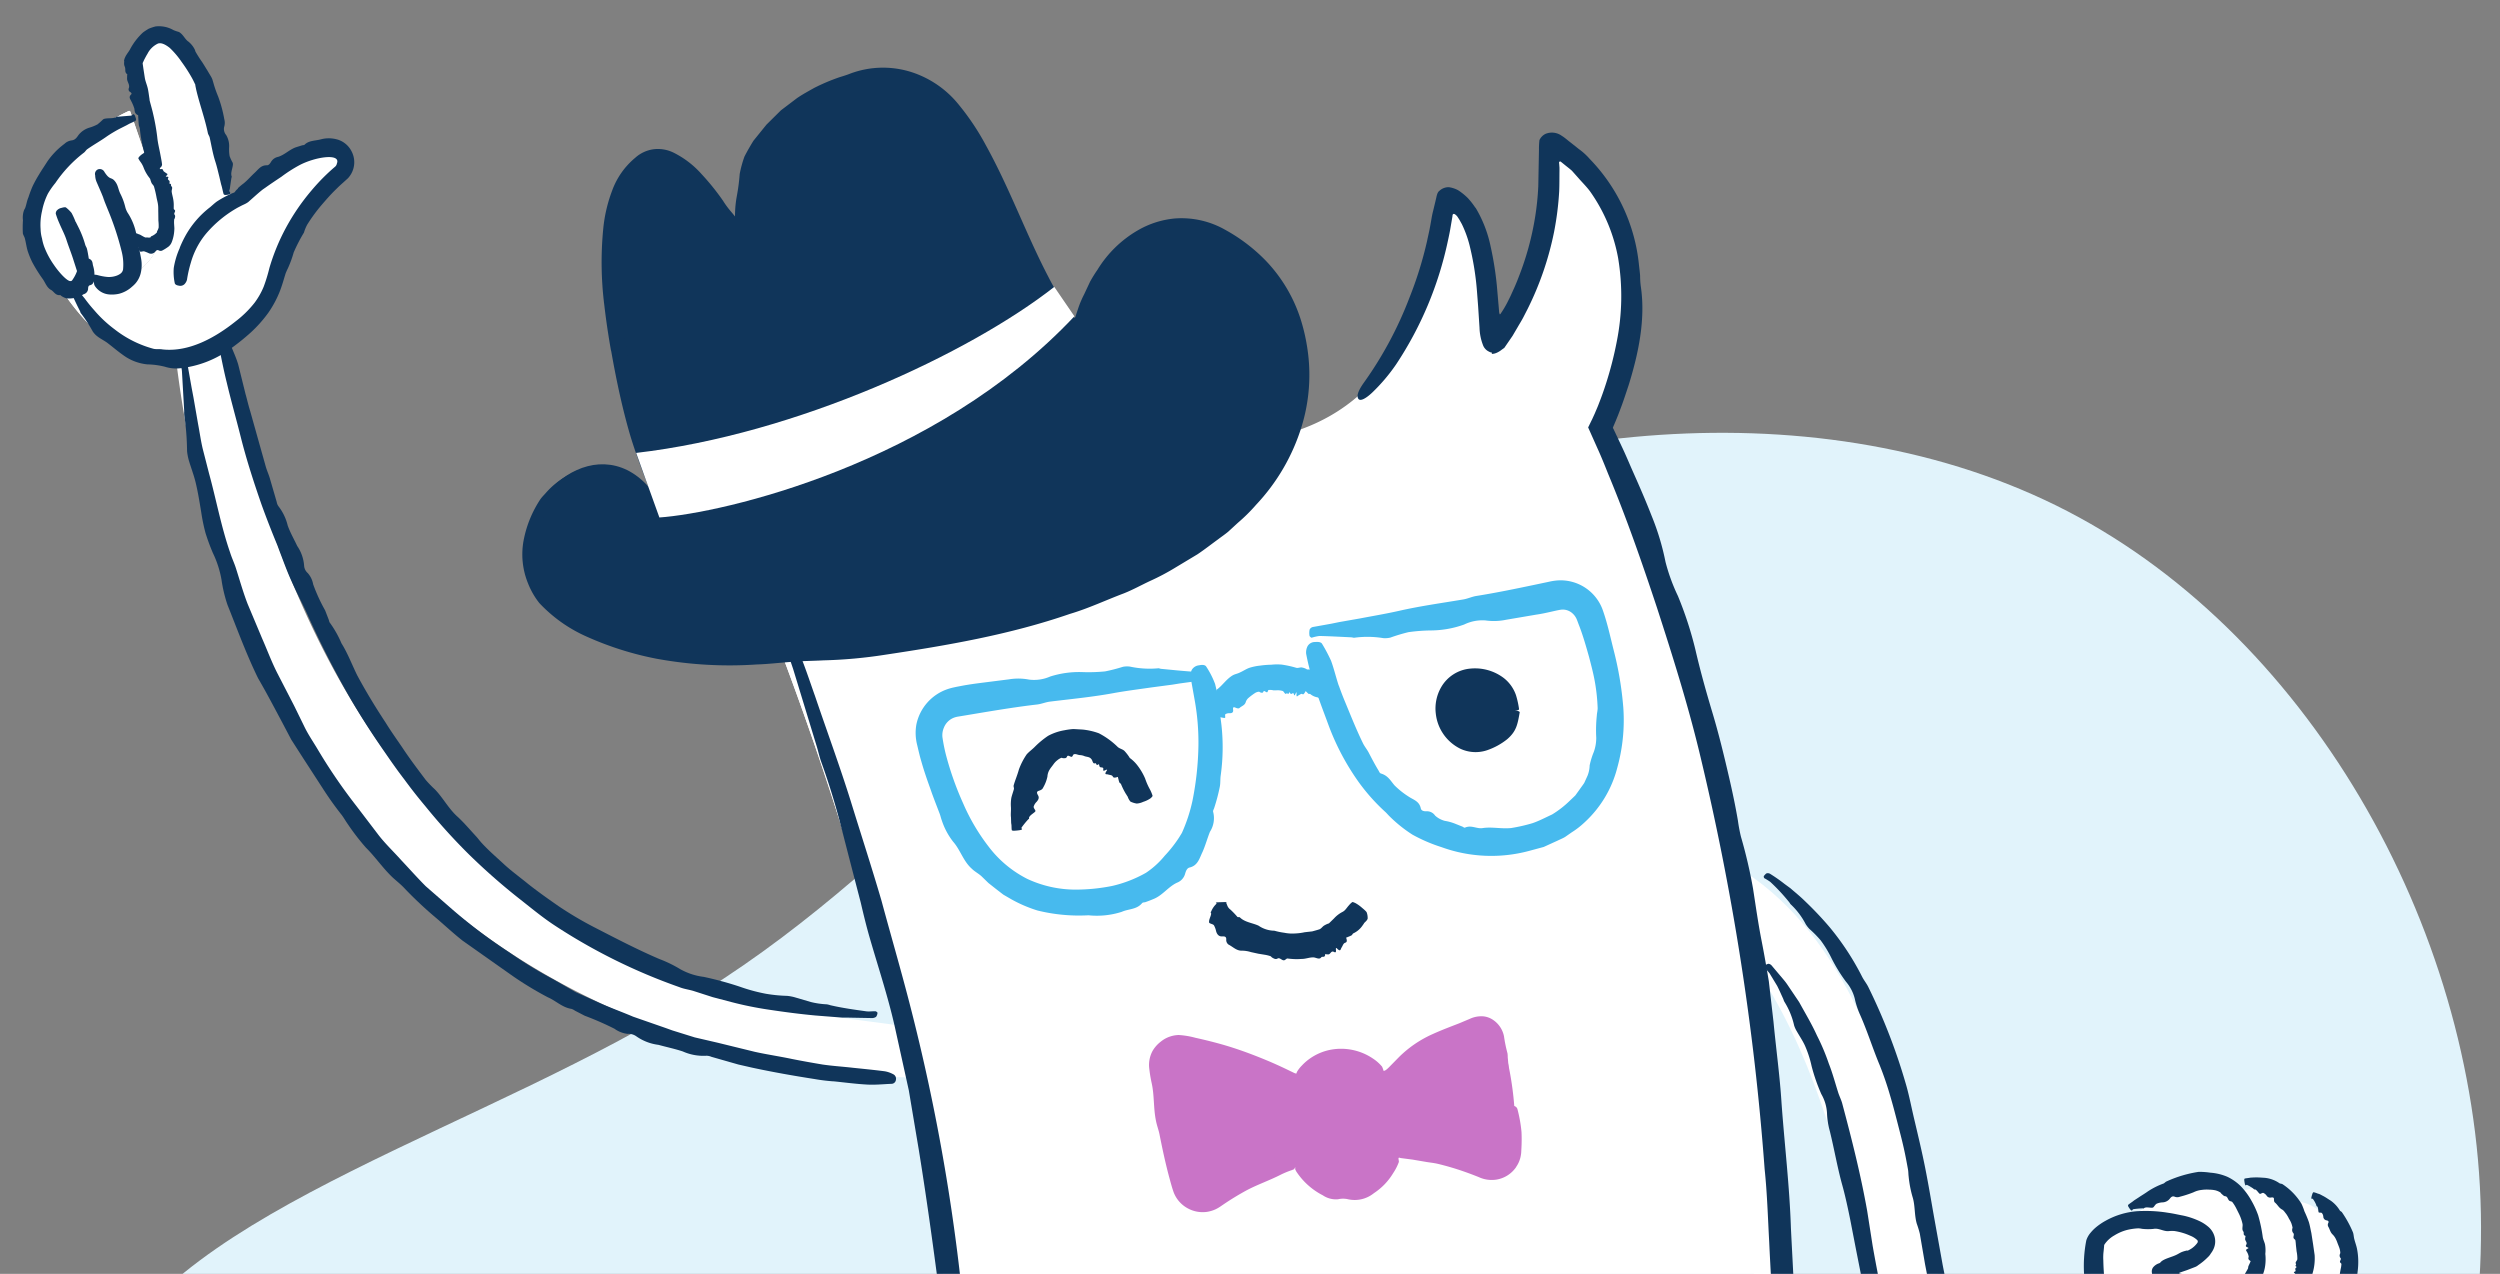 <svg xmlns="http://www.w3.org/2000/svg" xmlns:xlink="http://www.w3.org/1999/xlink" width="300" height="152.868" viewBox="0 0 300 152.868">
  <rect x="0" y="0" width="300" height="152.868" fill="#808080" stroke="none"/>
  <defs>
    <clipPath id="clip-path">
      <rect id="Rectangle_4246" data-name="Rectangle 4246" width="300" height="152.868" fill="none"/>
    </clipPath>
  </defs>
  <g id="billy_-_mutat_-_fel" data-name="billy - mutat - fel" transform="translate(150 76.435)">
    <g id="Group_13186" data-name="Group 13186" transform="translate(-150 -76.434)">
      <g id="Group_13185" data-name="Group 13185" clip-path="url(#clip-path)">
        <path id="Path_6168" data-name="Path 6168" d="M245.7,42.3c29.313,16.006,48.789,52.261,48.21,86.78-.384,34.326-20.827,66.917-42.232,93.53-21.407,26.807-43.969,48.02-70.582,57.661-26.807,9.643-57.469,7.521-82.538-4.241-24.878-11.764-43.969-33.17-62.482-58.433C17.367,192.337-.569,163.409,8.689,144.317c9.257-19.284,45.9-28.54,71.931-45.126C106.847,82.8,122.274,59.081,149.659,45,177.042,30.732,216.384,26.3,245.7,42.3Z" transform="translate(3.802 19.792)" fill="#e1f3fb"/>
        <path id="Path_6169" data-name="Path 6169" d="M129.6,64.764c23.782,15.519,21.52,63.689,30.428,65.975s18.091-5.18,18.091-5.18l2.847,4.571s-20.691,12.695-27.39,5.723c-10.507-10.937-8.651-39.172-23.176-60.3" transform="translate(79.8 39.878)" fill="#fff"/>
        <path id="Path_6170" data-name="Path 6170" d="M21.651,21.626,18.216,8.208A.148.148,0,0,0,18.2,8.17c-5.7-10.783-8.321-2.8-8.486-2.264a.125.125,0,0,0,0,.065L12.03,18.742l.021.066" transform="translate(5.979 1.577)" fill="#fff"/>
        <path id="Path_6171" data-name="Path 6171" d="M16.818,15.25,18.39,19.8a.116.116,0,0,1,.01.047c.541,11.3-11.464,9.219-12.475,9.019a.316.316,0,0,0-.068-.015c-11.787-10.69,6.573-19.741,8.4-20.6a.145.145,0,0,1,.2.092Z" transform="translate(1.191 5.07)" fill="#fff"/>
        <path id="Path_6172" data-name="Path 6172" d="M4.422,32.355c1.011.2,13.016,2.277,12.475-9.019a.116.116,0,0,0-.01-.047l-1.567-4.535-.006-.023L13,5.971a.125.125,0,0,1,0-.065c.165-.533,2.782-8.52,8.486,2.264a.148.148,0,0,1,.015.037l3.435,13.419.3.57a5.813,5.813,0,0,1,.672-.284c6.292-5.277,9.736-5.931,11.565-5.453a1.5,1.5,0,0,1,.462,2.6,23.679,23.679,0,0,0-7.827,12.758,12.963,12.963,0,0,1-6.077,7.605,17.057,17.057,0,0,1-1.724.955,12.139,12.139,0,0,1-3.868,1.212c-4.186.541-9.158-1.268-14.063-8.866Z" transform="translate(2.693 1.577)" fill="#fff"/>
        <path id="Path_6173" data-name="Path 6173" d="M16.946,26.331a17.059,17.059,0,0,0,1.724-.955C33.4,103.4,85.89,105.3,99.632,107.409c.5,2.121.986,4.207,1.436,6.245,0,0-77.266,1.157-87.988-86.077l0-.034A12.139,12.139,0,0,0,16.946,26.331Z" transform="translate(8.053 15.625)" fill="#fff"/>
        <path id="Path_6174" data-name="Path 6174" d="M148.672,213.29a199.608,199.608,0,0,0-41.809,1.519c-2,.284-3.973.569-5.91.885a207.446,207.446,0,0,0-21.89,4.708,2.006,2.006,0,0,1-2.537-2.07c1.835-29.587,5.66-54.966-3.206-95.5-.451-2.037-.936-4.123-1.436-6.245A398.876,398.876,0,0,0,58.142,72.354,161.267,161.267,0,0,0,81.3,69.032c23.543-4.909,34.246-14.293,37.568-23.493,14.243-4.207,16.863-18.332,18-27.833a.761.761,0,0,1,1.1-.6c5.46,2.939,4.089,17.9,5.041,17.581a34.832,34.832,0,0,0,6.229-23.357.764.764,0,0,1,1.186-.719c17.1,11.754,5.275,34.262,5.275,34.262,4.374,9.617,15.044,35.6,19.835,75.8.669,5.61,1.236,11.5,1.637,17.665a384.412,384.412,0,0,1-2.771,76.319,2.983,2.983,0,0,1-3.807,2.438,103.669,103.669,0,0,0-17.048-3.322v-.018C151.928,213.574,150.307,213.424,148.672,213.29Z" transform="translate(35.8 6.451)" fill="#fff"/>
        <path id="Path_6175" data-name="Path 6175" d="M77.255,206.075a103.757,103.757,0,0,0,11.422-2.02c1.835-.417,3.622-.885,5.325-1.4,41.108-12.305,45.616-47.235,42.893-66.4l.018-.25c1.635.134,3.256.284,4.875.467v.018c4.341,17.715-.567,58.737-48.921,71.343-1.653.435-3.356.835-5.125,1.2q-4.409.9-9.266,1.5l-.8-3.656a1.484,1.484,0,0,0-.435-.767Z" transform="translate(47.559 83.74)" fill="#fff"/>
        <path id="Path_6176" data-name="Path 6176" d="M90.86,136.94c3.306,15.946,1.637,39.337-1.386,64.066l.284,1.068c-1.7.517-3.49.986-5.325,1.4l-.3-1.3c2.521-24.745,4.975-47.719.884-63.914l-.066-.435C86.887,137.509,88.856,137.224,90.86,136.94Z" transform="translate(51.803 84.319)" fill="#fff"/>
        <path id="Path_6177" data-name="Path 6177" d="M83.284,189.088c.218-2.27.519-5.293.735-7.431,1.769-.367,3.472-.767,5.125-1.2l.018.068c-.351,2.621-.234,6.327-.569,9a1.148,1.148,0,0,0-.583-.2l-4.225-.334A.851.851,0,0,0,83.284,189.088Z" transform="translate(51.281 111.113)" fill="#fff"/>
        <path id="Path_6178" data-name="Path 6178" d="M117.158,136.155c.016.066.034.134.05.217" transform="translate(72.139 83.836)" fill="#fff"/>
        <path id="Path_6179" data-name="Path 6179" d="M84.019,181.189v.016c-.216,2.138-.517,5.161-.735,7.431" transform="translate(51.281 111.565)" fill="#fff"/>
        <path id="Path_6180" data-name="Path 6180" d="M87.139,180.5c-.351,2.621-.234,6.327-.569,9" transform="translate(53.305 111.139)" fill="#fff"/>
        <path id="Path_6181" data-name="Path 6181" d="M95.942,32.177a5.392,5.392,0,0,1-.567.168" transform="translate(58.726 19.813)" fill="#fff"/>
        <path id="Path_6182" data-name="Path 6182" d="M132.435,96.344c-.4-6.161-.968-12.055-1.637-17.665" transform="translate(80.537 48.446)" fill="#fff"/>
        <path id="Path_6183" data-name="Path 6183" d="M117.189,165.048a103.671,103.671,0,0,1,17.048,3.322,2.983,2.983,0,0,0,3.807-2.438,384.413,384.413,0,0,0,2.771-76.319" transform="translate(72.158 55.178)" fill="#fff"/>
        <path id="Path_6184" data-name="Path 6184" d="M58.142,48.773A398.875,398.875,0,0,1,71.884,93c.5,2.121.986,4.207,1.436,6.245,8.866,40.539,5.041,65.917,3.206,95.5a2.006,2.006,0,0,0,2.537,2.07,207.458,207.458,0,0,1,21.89-4.708c1.937-.317,3.907-.6,5.91-.885a199.609,199.609,0,0,1,41.809-1.519c1.635.134,3.256.284,4.875.467v.018" transform="translate(35.8 30.031)" fill="#fff"/>
        <path id="Path_6185" data-name="Path 6185" d="M4.374,27.478c4.905,7.6,9.877,9.407,14.063,8.866a12.139,12.139,0,0,0,3.868-1.212,17.057,17.057,0,0,0,1.724-.955,12.963,12.963,0,0,0,6.077-7.605,23.679,23.679,0,0,1,7.827-12.758,1.5,1.5,0,0,0-.462-2.6c-1.829-.478-5.274.176-11.565,5.453a5.812,5.812,0,0,0-.672.284,12.436,12.436,0,0,0-7.1,10.515" transform="translate(2.693 6.824)" fill="#fff"/>
        <path id="Path_6186" data-name="Path 6186" d="M16.818,15.25,14.449,8.339a.145.145,0,0,0-.2-.092c-1.823.86-20.182,9.911-8.4,20.6a.316.316,0,0,1,.068.015c1.011.2,13.016,2.277,12.475-9.019a.116.116,0,0,0-.01-.047Z" transform="translate(1.191 5.07)" fill="#fff"/>
        <g id="Group_13130" data-name="Group 13130" transform="translate(26.424 41.016)">
          <path id="Path_6187" data-name="Path 6187" d="M19.419,31.733c.178.662.334,1.33.538,1.984Q20.878,37,21.8,40.279c.131.486.344.948.493,1.428l.843,2.9a1.179,1.179,0,0,0,.2.5,6.153,6.153,0,0,1,1.121,2.332c.3.848.756,1.635,1.139,2.448a4.828,4.828,0,0,1,.832,2.409,1.284,1.284,0,0,0,.438.847,2.778,2.778,0,0,1,.646,1.351,20.612,20.612,0,0,0,1.436,3.125l.427,1.107c.052.132.061.3.16.4a12.6,12.6,0,0,1,1.37,2.435c.764,1.226,1.262,2.577,1.9,3.866,1.039,1.931,2.183,3.808,3.388,5.639.624,1.011,1.31,1.978,1.981,2.955.885,1.351,1.863,2.634,2.831,3.925a13.4,13.4,0,0,0,1.126,1.162c.99,1.034,1.658,2.348,2.74,3.3.793.738,1.48,1.559,2.214,2.348.239.265.448.562.695.819.779.848,1.65,1.6,2.495,2.377.966.914,2.054,1.685,3.078,2.529,1.184.929,2.412,1.8,3.65,2.656a43.07,43.07,0,0,0,4.44,2.608c2.512,1.294,5.012,2.593,7.61,3.707a14.97,14.97,0,0,1,2.488,1.207,7.676,7.676,0,0,0,2.834.934,41.038,41.038,0,0,1,4.346,1.183,20.976,20.976,0,0,0,3.1.842,17.949,17.949,0,0,0,2.567.254,5.349,5.349,0,0,1,.952.183l1.877.553a9.8,9.8,0,0,0,1.929.28,2.539,2.539,0,0,1,.423.107c1.423.331,2.863.532,4.316.732.36.048.729-.021,1.094-.006.087,0,.257.145.25.183a.891.891,0,0,1-.168.483.861.861,0,0,1-.522.15l-2.661-.05c-.368-.013-.737.015-1.1-.023L87.8,106.23c-1.874-.171-3.745-.42-5.607-.7a42.048,42.048,0,0,1-4.513-.918l-2.226-.585-2.193-.706c-.593-.2-1.236-.259-1.818-.5a68.774,68.774,0,0,1-15-7.431c-1.517-1-2.91-2.175-4.337-3.288a75.184,75.184,0,0,1-5.9-5.2,71.372,71.372,0,0,1-5.259-5.818q-1.3-1.546-2.49-3.173c-.824-1.063-1.592-2.165-2.351-3.272-1.516-2.17-2.949-4.4-4.269-6.686a113.813,113.813,0,0,1-5.175-10.192c-.58-1.22-1.2-2.42-1.751-3.656-.535-1.163-.963-2.37-1.422-3.563l-.267-.721c-.669-1.613-1.307-3.238-1.9-4.88-.924-2.663-1.8-5.345-2.488-8.079-.551-2.2-1.171-4.377-1.693-6.583-.283-1.136-.52-2.283-.75-3.43a2.733,2.733,0,0,1,.031-.984.572.572,0,0,1,.554-.478.54.54,0,0,1,.616.331c.32.814.7,1.611.937,2.443l.884,3.572Z" transform="translate(-16.354 -25.386)" fill="#10355a"/>
        </g>
        <g id="Group_13131" data-name="Group 13131" transform="translate(21.598 43.079)">
          <path id="Path_6188" data-name="Path 6188" d="M91.777,113.345a21.938,21.938,0,0,1-2.273-.28c-2.5-.389-5-.83-7.478-1.364l-1.645-.375-3.243-.926a1.533,1.533,0,0,0-.588-.129,6.082,6.082,0,0,1-2.845-.515c-.957-.318-1.949-.523-2.924-.793a5.863,5.863,0,0,1-2.672-1.036,1.619,1.619,0,0,0-1.036-.281,3.328,3.328,0,0,1-1.569-.616,35.843,35.843,0,0,0-3.559-1.556l-1.184-.612a1.508,1.508,0,0,0-.431-.218c-1.086-.162-1.861-.981-2.828-1.391a40.783,40.783,0,0,1-4.164-2.519l-6.07-4.282c-1.049-.83-2.036-1.74-3.047-2.614a47.45,47.45,0,0,1-3.978-3.728c-.417-.441-.9-.813-1.349-1.226-1.181-1.113-2.084-2.472-3.228-3.6a27.949,27.949,0,0,1-2.217-2.889c-.233-.331-.428-.687-.669-1.008a38.6,38.6,0,0,1-2.249-3.149l-2.437-3.76-1.373-2.141-1.184-2.246c-.913-1.706-1.808-3.424-2.787-5.1-1.407-2.865-2.5-5.876-3.686-8.835a16.815,16.815,0,0,1-.719-3.034,12.2,12.2,0,0,0-1.034-3.189,25.264,25.264,0,0,1-.877-2.377,22.109,22.109,0,0,1-.514-2.479c-.194-1.184-.383-2.369-.658-3.53-.218-.932-.574-1.834-.845-2.758a6.588,6.588,0,0,1-.2-1.063,32.066,32.066,0,0,0-.334-4.32,3,3,0,0,1-.008-.483c-.09-1.6-.183-3.2-.273-4.789-.027-.394-.173-.779-.234-1.171a.4.4,0,0,1,.128-.294.889.889,0,0,1,.515.113,1.034,1.034,0,0,1,.257.53l.5,2.821.221,1.168.548,3.152c.191.994.326,2,.559,2.986l.753,2.939c.871,3.175,1.464,6.426,2.543,9.536.2.641.5,1.252.7,1.894.456,1.425.858,2.871,1.4,4.264L23.225,60.2c.6,1.364,1.121,2.771,1.792,4.1l2.05,3.975,1.278,2.609c.43.868.976,1.669,1.475,2.5a64.761,64.761,0,0,0,4.731,6.935l2.545,3.34c.842,1.118,1.869,2.076,2.8,3.122.99,1.047,1.945,2.13,2.963,3.149l3.259,2.844a64.4,64.4,0,0,0,6.812,5.124,52.5,52.5,0,0,0,5.258,3.217l2.679,1.533,2.815,1.272c1.335.6,2.713,1.087,4.054,1.661l3.918,1.364.784.283,2.7.842,2.761.641,4.443,1.089c1.488.33,3,.549,4.495.866,1.205.241,2.416.454,3.627.658,1.215.179,2.446.252,3.668.393,1.265.132,2.53.254,3.792.417a3.246,3.246,0,0,1,1.015.347.6.6,0,0,1,.339.683.536.536,0,0,1-.533.478c-.96.037-1.928.141-2.887.09-1.364-.071-2.721-.257-4.08-.393Z" transform="translate(-13.367 -26.662)" fill="#10355a"/>
        </g>
        <g id="Group_13132" data-name="Group 13132" transform="translate(126.527 219.061)">
          <path id="Path_6189" data-name="Path 6189" d="M84.244,209.075l1.832-.4c1.01-.231,2.026-.431,3.042-.627l3.023-.708c.448-.1.877-.273,1.325-.375.9-.187,1.776-.459,2.666-.683a1.05,1.05,0,0,0,.464-.165,5.213,5.213,0,0,1,2.154-.952c.764-.292,1.486-.7,2.228-1.039a4.039,4.039,0,0,1,2.207-.713,1.08,1.08,0,0,0,.763-.414,2.305,2.305,0,0,1,1.217-.606,14.294,14.294,0,0,0,2.823-1.339l.989-.42c.121-.05.27-.061.357-.157.6-.658,1.5-.779,2.168-1.314,1.037-.811,2.317-1.2,3.421-1.9.84-.533,1.667-1.089,2.493-1.65.811-.577,1.575-1.218,2.37-1.819.873-.635,1.664-1.367,2.482-2.068a43.7,43.7,0,0,0,3.227-2.987,8.117,8.117,0,0,0,.908-1.157c.755-1.063,1.937-1.766,2.6-2.905a25.664,25.664,0,0,1,1.792-2.328c.2-.258.435-.49.624-.755a28.221,28.221,0,0,0,1.743-2.611c.63-1.034,1.222-2.091,1.75-3.183.651-1.209,1.217-2.462,1.756-3.724a36.933,36.933,0,0,0,1.575-4.43c.7-2.485,1.475-4.943,2.039-7.463a12.626,12.626,0,0,1,.713-2.43,7.11,7.11,0,0,0,.4-2.7,28.573,28.573,0,0,1,.391-4.1,20.139,20.139,0,0,0,.31-2.916,18.181,18.181,0,0,0-.183-2.349,4.5,4.5,0,0,1,.032-.884,13.543,13.543,0,0,0,.179-3.556,2.12,2.12,0,0,1,.029-.4,33.682,33.682,0,0,0-.081-4.013,9.453,9.453,0,0,0-.241-.976.379.379,0,0,1,.123-.268.935.935,0,0,1,.507.039.77.77,0,0,1,.26.438c.2.8.352,1.613.472,2.424l.183,1c.1.91.226,1.818.294,2.726.152,1.727.213,3.456.247,5.183a48.366,48.366,0,0,1-.624,8.4c-.086.566-.065,1.15-.157,1.718a69.149,69.149,0,0,1-4.149,14.752c-.708,1.509-1.436,3-2.252,4.455-.545,1.074-1.142,2.118-1.769,3.147-.59,1.05-1.268,2.047-1.955,3.036a52.116,52.116,0,0,1-4.529,5.61c-.8.944-1.708,1.79-2.585,2.66-.86.89-1.81,1.684-2.737,2.5-.9.826-1.858,1.571-2.821,2.315l-1.44,1.12-1.511,1.023a71.561,71.561,0,0,1-9.139,5.18l-3.345,1.637a34.315,34.315,0,0,1-3.283,1.278l-.667.233c-1.475.637-2.994,1.146-4.521,1.64l-1.848.595-1.879.486c-1.255.305-2.5.656-3.779.874-2.055.315-4.067.866-6.127,1.141-1.062.157-2.121.325-3.188.451a2.287,2.287,0,0,1-.9-.11.573.573,0,0,1-.4-.591.535.535,0,0,1,.341-.587,22.4,22.4,0,0,1,2.281-.734c1.094-.242,2.215-.331,3.314-.544Z" transform="translate(-78.309 -135.579)" fill="#10355a"/>
        </g>
        <g id="Group_13133" data-name="Group 13133" transform="translate(125.3 219.909)">
          <path id="Path_6190" data-name="Path 6190" d="M83.076,204.363l1.711-.368,2.837-.583,2.824-.635c.418-.092.819-.252,1.238-.342l2.49-.622a.9.9,0,0,0,.433-.15,4.983,4.983,0,0,1,2-.9c.716-.263,1.39-.64,2.084-.953a3.8,3.8,0,0,1,2.058-.654.939.939,0,0,0,.714-.378,2,2,0,0,1,1.141-.551,12.181,12.181,0,0,0,2.635-1.236l.932-.37c.113-.044.254-.048.336-.137.572-.6,1.381-.756,2.018-1.23.984-.73,2.178-1.079,3.2-1.734a46.35,46.35,0,0,0,4.571-3.17l2.322-1.916c1.037-.885,2.044-1.811,3.018-2.768.31-.333.549-.734.827-1.1a31.939,31.939,0,0,0,2.435-2.69c.519-.758,1.083-1.465,1.663-2.173.191-.234.42-.444.6-.687.583-.78,1.091-1.616,1.619-2.435.6-.958,1.081-1.983,1.627-2.967.535-1.163,1.15-2.288,1.6-3.488a33.794,33.794,0,0,0,1.449-4.135c.6-2.331,1.39-4.6,1.873-6.965a13,13,0,0,1,.693-2.259,6.177,6.177,0,0,0,.385-2.517,23.041,23.041,0,0,1,.415-3.821,22.6,22.6,0,0,0,.36-2.716c.037-.732-.094-1.469-.123-2.2a5.258,5.258,0,0,1,.061-.826,13.033,13.033,0,0,0,.339-3.312,1.887,1.887,0,0,1,.057-.372c.112-1.238.225-2.488.234-3.739a8.232,8.232,0,0,0-.139-.924.352.352,0,0,1,.152-.236.978.978,0,0,1,.5.081.656.656,0,0,1,.212.422c.1.753.192,1.507.246,2.264l.1.94c.078.843.084,1.692.139,2.537.066,1.606.06,3.212.061,4.82a53.177,53.177,0,0,1-.7,7.812c-.065.53-.078,1.071-.17,1.6a62.98,62.98,0,0,1-3.854,13.774c-.583,1.443-1.373,2.79-2.058,4.182a60.042,60.042,0,0,1-3.477,5.783,50.837,50.837,0,0,1-4.243,5.235,60.615,60.615,0,0,1-10.413,8.93c-1.375.893-2.76,1.771-4.212,2.525-1.415.826-2.905,1.5-4.374,2.215-1.028.535-2.073,1.029-3.126,1.517a27.588,27.588,0,0,1-3.073,1.173l-.624.21a44.287,44.287,0,0,1-4.227,1.511,61.889,61.889,0,0,1-7.014,1.793c-1.919.284-3.8.782-5.72,1.047-.99.144-1.981.3-2.975.414a2,2,0,0,1-.84-.12.581.581,0,0,1-.38-.595c-.008-.333.118-.515.313-.583a19.868,19.868,0,0,1,2.126-.706c1.018-.231,2.065-.3,3.089-.509Z" transform="translate(-77.55 -136.104)" fill="#10355a"/>
        </g>
        <g id="Group_13134" data-name="Group 13134" transform="translate(134.38 293.195)">
          <path id="Path_6191" data-name="Path 6191" d="M84.382,189.074c-.12-.16.15-.6.126-1.021-.055-.976.4-1.036.313-2.008a4.59,4.59,0,0,1,.034-2.1c.136-.645-.242-1.023.115-1.478.25-.322.055-.5.217-.855a3.964,3.964,0,0,0-1.281-.123c.073.213.023.339-.105.614a6.844,6.844,0,0,0-.213,1.055c-.189.544.183.7.089,1.2a8.415,8.415,0,0,0-.364,1.31,9.429,9.429,0,0,1-.071,1.952c-.2.832.094,1.094-.045,1.33A3.235,3.235,0,0,0,84.382,189.074Z" transform="translate(-83.169 -181.462)" fill="#10355a"/>
        </g>
        <g id="Group_13135" data-name="Group 13135" transform="translate(135.814 220.444)">
          <path id="Path_6192" data-name="Path 6192" d="M84.212,198.763l.078-1.118c.065-1.239.234-2.466.4-3.694.037-.273.006-.551.044-.824L85,191.5c.015-.1.071-.2.008-.294a1.942,1.942,0,0,1-.129-1.423,13.024,13.024,0,0,0-.052-1.482c-.015-.467-.213-.948.242-1.375.149-.137.074-.347-.023-.523a.874.874,0,0,1,.013-.819c.259-.606.037-1.255.15-1.876l.134-.637c.016-.078.081-.155.044-.231-.259-.53.055-1.018,0-1.53a10.193,10.193,0,0,1,.352-2.336c.155-1.189.213-2.388.315-3.584l.154-1.939.244-2.635a5.732,5.732,0,0,0-.089-.889c-.069-.787.307-1.551.212-2.338a7.083,7.083,0,0,1,.1-1.763c.026-.194.1-.386.108-.582.044-.627.082-1.254.1-1.881.021-.726.011-1.453,0-2.178l-.018-2.469a27.8,27.8,0,0,0-.176-2.815c-.179-1.545-.129-3.086-.2-4.631a4.7,4.7,0,0,1,.165-1.517,2.914,2.914,0,0,0-.128-1.622,8.233,8.233,0,0,1-.215-2.443,12.476,12.476,0,0,0,.006-1.755,7.617,7.617,0,0,0-.351-1.364,1.6,1.6,0,0,1-.021-.527,6.868,6.868,0,0,0,.111-2.151c-.016-.076.029-.163.032-.244.026-.8.06-1.611.061-2.422a3.424,3.424,0,0,0-.15-.575c-.008-.049.108-.171.144-.176a1.366,1.366,0,0,1,.491-.026.338.338,0,0,1,.217.239l.3,1.422.141.587c.12.528.208,1.062.286,1.593.165,1.01.33,2.015.5,3.026a43.555,43.555,0,0,1,.451,4.951c.019.338.144.667.16,1,.123,3.008.391,6,.372,9.006l-.134,2.918-.092,4.222c-.045,1.406-.184,2.8-.271,4.207l-.33,4.324-.317,4.261-.624,6.133c-.073.725-.027,1.461-.074,2.188-.044.688-.137,1.372-.21,2.057-.015.139-.047.275-.053.412-.05.94-.073,1.884-.147,2.821-.12,1.516-.236,3.03-.464,4.534-.183,1.21-.249,2.43-.372,3.645-.063.629-.116,1.259-.21,1.882a.962.962,0,0,1-.289.49.727.727,0,0,1-.661.126c-.325-.053-.478-.163-.5-.3a8.268,8.268,0,0,1-.249-1.44c0-.67.105-1.333.166-2Z" transform="translate(-84.057 -136.436)" fill="#10355a"/>
        </g>
        <g id="Group_13136" data-name="Group 13136" transform="translate(139.735 292.27)">
          <path id="Path_6193" data-name="Path 6193" d="M87.67,189.6c-.11-.189.181-.706.154-1.2-.066-1.125.376-1.221.244-2.333a5.863,5.863,0,0,1-.09-2.388c.105-.732-.281-1.141.071-1.664.254-.362.058-.554.234-.947A3.526,3.526,0,0,0,87,180.914a1.023,1.023,0,0,1-.123.719,6.947,6.947,0,0,0-.2,1.233c-.17.643.21.79.144,1.375a10.522,10.522,0,0,0-.283,1.517,9.891,9.891,0,0,1,.013,2.193c-.187.927.084,1.213-.063,1.474A2.879,2.879,0,0,0,87.67,189.6Z" transform="translate(-86.483 -180.89)" fill="#10355a"/>
        </g>
        <g id="Group_13137" data-name="Group 13137" transform="translate(141.185 219.844)">
          <path id="Path_6194" data-name="Path 6194" d="M87.568,197.853l.1-1.107c.078-1.225.262-2.438.439-3.653.039-.27.011-.546.052-.816l.275-1.611c.016-.1.073-.2.01-.291a1.914,1.914,0,0,1-.12-1.411,13.145,13.145,0,0,0-.042-1.469c-.013-.464-.212-.942.246-1.36.149-.137.074-.346-.021-.519a.861.861,0,0,1,.015-.813c.262-.6.04-1.244.157-1.858l.134-.63c.016-.076.081-.154.044-.229-.259-.525.057-1.008,0-1.517a9.928,9.928,0,0,1,.352-2.314c.153-1.179.208-2.367.307-3.553l.15-1.923.236-2.613a5.282,5.282,0,0,0-.089-.881c-.073-.78.3-1.538.2-2.319a6.891,6.891,0,0,1,.1-1.748c.024-.192.094-.385.107-.577.04-.622.078-1.244.094-1.866.016-.719.011-1.44,0-2.16l-.021-2.448a26.943,26.943,0,0,0-.168-2.794c-.179-1.533-.113-3.065-.174-4.6a4.5,4.5,0,0,1,.181-1.5,2.876,2.876,0,0,0-.11-1.613,7.777,7.777,0,0,1-.176-2.43,12.3,12.3,0,0,0,.037-1.742,8.336,8.336,0,0,0-.315-1.36,1.588,1.588,0,0,1-.01-.525,6.732,6.732,0,0,0,.171-2.13c-.016-.074.037-.162.042-.241.057-.793.121-1.595.152-2.4a3.228,3.228,0,0,0-.128-.574c-.006-.048.115-.165.152-.17a1.445,1.445,0,0,1,.493-.006.338.338,0,0,1,.205.246l.247,1.414.116.585c.1.525.166,1.055.231,1.583.137,1,.275,2,.414,3a46.623,46.623,0,0,1,.368,4.9c.015.334.134.662.147,1,.087,2.978.349,5.946.322,8.921l-.132,2.892-.086,4.185c-.047,1.393-.176,2.781-.26,4.172l-.32,4.29-.31,4.225-.624,6.085c-.076.719-.032,1.448-.081,2.17-.047.683-.142,1.36-.218,2.041-.016.137-.048.271-.057.409-.055.932-.084,1.868-.165,2.8-.124,1.5-.263,3.005-.507,4.5-.192,1.2-.28,2.409-.423,3.613-.073.622-.136,1.246-.239,1.865a.983.983,0,0,1-.3.48.733.733,0,0,1-.662.111c-.325-.06-.477-.173-.5-.3a8.28,8.28,0,0,1-.225-1.432c.006-.666.128-1.318.2-1.978Z" transform="translate(-87.381 -136.064)" fill="#10355a"/>
        </g>
        <g id="Group_13138" data-name="Group 13138" transform="translate(181.189 218.327)">
          <path id="Path_6195" data-name="Path 6195" d="M112.14,135.125" transform="translate(-112.14 -135.125)" fill="none" stroke="#3b5978" stroke-linecap="round" stroke-linejoin="round" stroke-width="0.5"/>
        </g>
        <g id="Group_13140" data-name="Group 13140" transform="translate(123.639 326.299)">
          <path id="Path_6196" data-name="Path 6196" d="M77.867,202.954s24.653-2,48.684,6.657l-.215,2.4a3.094,3.094,0,0,1-1.63,2.493c-6.431,3.324-29.956,3.8-45.8-4.259a3.141,3.141,0,0,1-1.64-3.272Z" transform="translate(-76.087 -201.456)" fill="#c974c7"/>
          <g id="Group_13139" data-name="Group 13139">
            <path id="Path_6197" data-name="Path 6197" d="M77,203.969a21.364,21.364,0,0,1-.267,2.367l-.126.8a4.749,4.749,0,0,0-.076,1.118,4.37,4.37,0,0,0,.9,2.428,4.22,4.22,0,0,0,1.06.973c.467.284.693.355,1.06.546l2.058,1a43.823,43.823,0,0,0,4.364,1.627,108.812,108.812,0,0,0,14.568,3.264,58.035,58.035,0,0,0,14.887.478,45.6,45.6,0,0,0,5.164-.818,26.656,26.656,0,0,0,3.013-.835,12.3,12.3,0,0,0,1.65-.675l.428-.2a4.672,4.672,0,0,0,.507-.326,4.251,4.251,0,0,0,.853-.866,4.359,4.359,0,0,0,.827-2.3q.1-1.241.2-2.567l.036-.427c-.006-.063.039-.16-.01-.2l-.207-.068-.835-.271-1.386-.452-2.17-.714c-1.495-.493-3.12-.91-4.839-1.432-1.734-.456-3.584-.945-5.569-1.414-9.363-2.016-14.375-1.64-21.42-2.671-5-.637-7.276-.281-12.73-.288-1,.018-.793,2.7.229,2.566a43.03,43.03,0,0,1,8.869-.016c5.413.385,11.384.75,15.23,1.433,3.949.675,6.329,1.008,8.635,1.33,1.159.137,2.283.331,3.569.585a37.652,37.652,0,0,1,4.485,1.1,37.723,37.723,0,0,1,3.813,1.251l1.653.633a1.128,1.128,0,0,1,.15.1.723.723,0,0,1-.05.168l-.015.037-.036.265-.069.548a2.41,2.41,0,0,1-.168.777,1.66,1.66,0,0,1-.362.54,1.38,1.38,0,0,1-.25.2,1.716,1.716,0,0,1-.381.175,22.883,22.883,0,0,1-5.834,1.412,73.989,73.989,0,0,1-13.1.59,62.5,62.5,0,0,1-14.275-2.168,71.261,71.261,0,0,1-7.1-2.312c-.969-.328-1.8-.721-2.561-1.049a14.151,14.151,0,0,1-1.8-.824,1.916,1.916,0,0,1-.653-.952,2.049,2.049,0,0,1-.086-.53,2.252,2.252,0,0,1,.008-.257l.047-.38c.126-1,.262-1.876.451-2.753C79.6,203.275,77.018,203.086,77,203.969Z" transform="translate(-76.521 -201.95)" fill="#c974c7"/>
          </g>
        </g>
        <g id="Group_13142" data-name="Group 13142" transform="translate(123.779 312.828)">
          <path id="Path_6198" data-name="Path 6198" d="M99.724,197.153h.01c-.551-1-1.676-2.829-2.958-2.853s-6.368,1.042-6.529,3.249a7.951,7.951,0,0,0,.192,1.865,5.827,5.827,0,0,1-1.571-.538c-2-1.041-.738-3.067-3.417-3.288a6.213,6.213,0,0,0-6.356,4.954c-.317,2.2-.945,6.057-1.559,9.034,8.542,6.358,36.766,10.853,48.826,5.243C128.264,205.989,111.687,199.25,99.724,197.153Z" transform="translate(-76.037 -193.191)" fill="#10355a"/>
          <g id="Group_13141" data-name="Group 13141">
            <path id="Path_6199" data-name="Path 6199" d="M100.852,198.909c2.359.126,9.606,2.262,15.508,5.107a22.434,22.434,0,0,1,7.418,5.169,8.386,8.386,0,0,1,1.625,2.706,5.5,5.5,0,0,1,.281,1.322,3.44,3.44,0,0,1-.023.955c-.044.084-.006.023-.257.1-.483.16-.96.346-1.465.5-1.065.2-2.118.566-3.366.714a62.747,62.747,0,0,1-9.2.8,80.541,80.541,0,0,1-12.6-.68,67.986,67.986,0,0,1-8.924-1.781,50.814,50.814,0,0,1-5.238-1.7c-.885-.393-1.856-.714-2.744-1.217l-1.383-.717-1-.674-.105-.074.027-.129.092-.506.312-1.814.528-3.354.436-2.939a4.69,4.69,0,0,1,1.081-2.05,5.212,5.212,0,0,1,4.106-1.774,1.755,1.755,0,0,1,.839.259c.157.108.246.307.4.751a4.4,4.4,0,0,0,.818,1.574,4.634,4.634,0,0,0,1.559,1.105,7.919,7.919,0,0,0,1.2.435l1.58.449-.179-1.782c-.053-.515-.116-.916-.116-1.22a1.312,1.312,0,0,1,.029-.378c.021-.036.018-.071.063-.12a3.045,3.045,0,0,1,1.184-.874,10.7,10.7,0,0,1,1.884-.7,9.7,9.7,0,0,1,2.084-.37c.052.01.178.021.494.312a5.617,5.617,0,0,1,.947,1.3c.2.36.764.341,1.291.113l.305-.448a2.052,2.052,0,0,0-.052.406l.108-.158c.494-.326.829-.86.478-1.359a10.01,10.01,0,0,0-1.212-1.441,3.521,3.521,0,0,0-2.3-1.108,14.346,14.346,0,0,0-3.1.494,12.981,12.981,0,0,0-1.853.616,5.789,5.789,0,0,0-2.214,1.512,3.354,3.354,0,0,0-.737,2.311c.026.659.131,1.146.166,1.5l1.661-1.58a4.066,4.066,0,0,1-1.341-.535c-.229-.191-.3-.284-.561-1a3.944,3.944,0,0,0-.769-1.317,3.148,3.148,0,0,0-1.485-.882,6.061,6.061,0,0,0-2.508-.12,8.005,8.005,0,0,0-6.127,4.826,10.493,10.493,0,0,0-.473,1.877l-.267,1.436c-.15.916-.288,1.748-.415,2.522-.249,1.823-.459,3.37-.666,4.892l-.065.451c.05.118.246.171.36.259l.788.475,1.144.669c.625.381,1.309.607,2.01.948s1.467.611,2.294.934c.826.343,1.732.656,2.739.99,3.185,1.068,5.686,1.789,8.827,2.542a69.663,69.663,0,0,0,12.774,1.814,51.015,51.015,0,0,0,15.416-1.27l1.808-.5c.614-.213,1.178-.457,1.844-.716a9.3,9.3,0,0,0,1.5-.664c.076-.562.184-1.144.234-1.7a7.763,7.763,0,0,0-.216-2.391c-.8-3.149-3.206-5.6-6.07-7.673a37.054,37.054,0,0,0-7.836-4.185,50.847,50.847,0,0,0-5.645-1.874c-3.122-.837-5.081-1.157-7.067-1.672C100.091,196.258,99.892,198.845,100.852,198.909Z" transform="translate(-76.608 -193.613)" fill="#10355a"/>
          </g>
        </g>
        <g id="Group_13144" data-name="Group 13144" transform="translate(79.999 288.775)">
          <path id="Path_6200" data-name="Path 6200" d="M56.849,179.371S67.9,201.5,68.833,227.024l-2.311.7a3.1,3.1,0,0,1-2.921-.583c-5.484-4.726-14.7-26.377-13.133-44.087a3.137,3.137,0,0,1,2.424-2.74Z" transform="translate(-49.033 -178.329)" fill="#c974c7"/>
          <g id="Group_13143" data-name="Group 13143">
            <path id="Path_6201" data-name="Path 6201" d="M56.359,178.753a20.8,20.8,0,0,1-2.294.635l-.787.181a4.88,4.88,0,0,0-1.065.346,4.384,4.384,0,0,0-1.918,1.742A4.245,4.245,0,0,0,49.788,183c-.089.54-.071.776-.111,1.188l-.155,2.28a43.773,43.773,0,0,0,.12,4.657,108.681,108.681,0,0,0,2.4,14.734,58.056,58.056,0,0,0,5.111,13.992,45.4,45.4,0,0,0,2.684,4.485,26.905,26.905,0,0,0,1.9,2.485,12.379,12.379,0,0,0,1.243,1.278l.343.325a4.205,4.205,0,0,0,.491.347,4.158,4.158,0,0,0,1.121.47,4.386,4.386,0,0,0,2.445-.09l2.456-.774.409-.126c.057-.029.163-.024.179-.082l-.015-.218-.058-.876-.1-1.454-.147-2.281c-.1-1.571-.32-3.233-.477-5.022-.225-1.781-.46-3.679-.766-5.7-1.622-9.438-3.842-13.949-5.513-20.869-1.275-4.881-2.451-6.856-4.48-11.919-.389-.918-2.8.27-2.3,1.17a43.008,43.008,0,0,1,3.322,8.223c1.663,5.165,3.551,10.843,4.353,14.664.847,3.917,1.425,6.248,1.987,8.509.3,1.126.545,2.243.788,3.53a57.494,57.494,0,0,1,.911,8.576l.029,1.771a1.573,1.573,0,0,1-.032.174.664.664,0,0,1-.176.016h-.039l-.26.066-.533.139a2.466,2.466,0,0,1-.784.136,1.714,1.714,0,0,1-.637-.134,1.406,1.406,0,0,1-.281-.157,1.665,1.665,0,0,1-.305-.291,22.871,22.871,0,0,1-3.487-4.886A74.031,74.031,0,0,1,56,209.4a62.373,62.373,0,0,1-3.312-14.052,70.832,70.832,0,0,1-.5-7.455c-.058-1.021,0-1.932.016-2.766a14.161,14.161,0,0,1,.094-1.978,1.908,1.908,0,0,1,.64-.961,2.015,2.015,0,0,1,.459-.276,2.406,2.406,0,0,1,.241-.089l.372-.1c.978-.255,1.837-.456,2.721-.608C57.977,180.907,57.188,178.443,56.359,178.753Z" transform="translate(-49.512 -178.726)" fill="#c974c7"/>
          </g>
        </g>
        <g id="Group_13146" data-name="Group 13146" transform="translate(84.59 286.638)">
          <path id="Path_6202" data-name="Path 6202" d="M73.435,196.251l0,.01c.719-.879,2-2.6,1.549-3.794s-3.328-5.485-5.435-4.812a7.993,7.993,0,0,0-1.659.872,5.733,5.733,0,0,1-.082-1.65c.223-2.233,2.571-1.824,1.784-4.377a6.185,6.185,0,0,0-6.954-4.017c-2.155.527-5.97,1.388-8.961,1.932-2.731,10.25,3.566,37.962,13.243,46.994C75.822,225.875,75.927,208.068,73.435,196.251Z" transform="translate(-51.931 -176.826)" fill="#10355a"/>
          <g id="Group_13145" data-name="Group 13145">
            <path id="Path_6203" data-name="Path 6203" d="M72.827,197.838c.759,2.228,1.464,9.717,1.01,16.225a22.213,22.213,0,0,1-2.05,8.762,8.337,8.337,0,0,1-1.9,2.5,5.468,5.468,0,0,1-1.12.75,3.538,3.538,0,0,1-.9.336c-.09-.006-.027,0-.184-.192-.328-.386-.675-.756-1.008-1.165-.583-.906-1.312-1.743-1.913-2.84a62.25,62.25,0,0,1-4.156-8.2,79.532,79.532,0,0,1-4.043-11.893,66.783,66.783,0,0,1-1.653-8.909,48.712,48.712,0,0,1-.359-5.473,28.314,28.314,0,0,1,.115-2.983l.157-1.543.249-1.134c0-.11.076-.132.171-.136l.543-.111,1.792-.388,3.294-.761,2.873-.692a4.731,4.731,0,0,1,2.3.239,5.148,5.148,0,0,1,3.157,3.128,1.707,1.707,0,0,1,.068.861c-.044.184-.2.341-.559.646a4.413,4.413,0,0,0-1.154,1.346,4.647,4.647,0,0,0-.441,1.852,7.773,7.773,0,0,0,.044,1.259l.17,1.633,1.587-.829c.457-.239.8-.446,1.087-.561a1.421,1.421,0,0,1,.365-.116c.04.008.073-.011.134.015a2.986,2.986,0,0,1,1.246.759A10.64,10.64,0,0,1,73.1,191.7a9.636,9.636,0,0,1,1.115,1.782c.011.055.047.166-.105.569a5.663,5.663,0,0,1-.855,1.357c-.26.32-.032.835.375,1.239l.528.116a2.108,2.108,0,0,0-.394.1l.186.042c.486.339,1.105.452,1.438-.057a10.166,10.166,0,0,0,.889-1.655,3.5,3.5,0,0,0,.173-2.548,14.128,14.128,0,0,0-1.613-2.684,12.711,12.711,0,0,0-1.26-1.482A5.74,5.74,0,0,0,71.35,187a3.366,3.366,0,0,0-2.416.181c-.6.268-1.013.548-1.325.711l2.086.953a3.984,3.984,0,0,1,0-1.432c.09-.28.153-.378.713-.882a4.012,4.012,0,0,0,.934-1.191,3.137,3.137,0,0,0,.276-1.7,5.982,5.982,0,0,0-.818-2.37,7.981,7.981,0,0,0-6.738-3.866,22.967,22.967,0,0,0-3.341.548l-2.483.556-4.718,1.2c-.8-.065-.625.822-.78,1.362l-.205,1.348a20.685,20.685,0,0,0-.142,2.212c-.061.774-.031,1.583-.019,2.469-.011.889.027,1.844.094,2.9.186,3.34.448,5.92.91,9.1A69.061,69.061,0,0,0,56.43,211.58a50.5,50.5,0,0,0,6.907,13.773l1.133,1.485c.43.49.858.911,1.356,1.44A7.571,7.571,0,0,0,67,229.4c.548-.141,1.126-.255,1.658-.418a7.741,7.741,0,0,0,2.126-1.086c2.614-1.9,4-5.025,4.867-8.442a36.8,36.8,0,0,0,.981-8.8,50.728,50.728,0,0,0-.352-5.914c-.381-3.2-.813-5.127-1.071-7.154C75.007,196.15,72.53,196.927,72.827,197.838Z" transform="translate(-52.354 -177.404)" fill="#10355a"/>
          </g>
        </g>
        <g id="Group_13147" data-name="Group 13147" transform="translate(90.077 15.895)">
          <path id="Path_6204" data-name="Path 6204" d="M142.738,18.862a14.932,14.932,0,0,1,1.808,4.644,39.371,39.371,0,0,1,.751,4.721l.212,2.443.057.666a.853.853,0,0,0,.078.318c.09.021.141-.152.208-.221a12.675,12.675,0,0,0,.682-1.157l.27-.543c.144-.275.265-.562.393-.845.262-.566.506-1.137.724-1.719a34.558,34.558,0,0,0,1.965-7.177,32.655,32.655,0,0,0,.381-3.7l.082-4.411a9.129,9.129,0,0,1,.057-1.126,1.53,1.53,0,0,1,.721-.745,2,2,0,0,1,1.955.228c.357.21.727.554,1.092.827l.948.753a7.642,7.642,0,0,1,1.322,1.2,21.286,21.286,0,0,1,5.909,12.747c.047.422.105.858.134,1.286a9.85,9.85,0,0,0,.079,1.23c.595,3.976-.271,8.056-1.457,11.885-.326.963-.629,1.936-1,2.886-.171.48-.365.953-.561,1.427l-.289.685-.042.129.069.113.331.7.675,1.433c.457.955.861,1.931,1.288,2.9.792,1.774,1.567,3.551,2.27,5.358a30.158,30.158,0,0,1,1.685,5.578,22.356,22.356,0,0,0,1.483,4.073,43.641,43.641,0,0,1,2.113,6.494c.59,2.558,1.3,5.075,2.052,7.586s1.367,5.056,1.96,7.609c.407,1.751.779,3.509,1.081,5.283a19.271,19.271,0,0,0,.36,1.919,59.116,59.116,0,0,1,1.449,6.206c.328,2.1.622,4.212,1.031,6.288.318,1.617.6,3.236.868,4.855l.562,4.886c.31,3.261.763,6.5.966,9.769.362,4.988.961,9.959,1.123,14.96.242,4.994.582,9.987.544,14.989l.076,8.114c.021,2.7-.142,5.4-.208,8.108-.163,3.673-.168,7.353-.473,11.016l-.821,11-.207,3.671-.3,3.666c-.3,3.254-.735,6.49-1.171,9.72L177.7,214l-.157,1.213a4.206,4.206,0,0,1-3.3,3.5,4.282,4.282,0,0,1-1.69.019l-1.275-.294c-2.365-.54-4.692-1.171-7.075-1.592-2.357-.527-4.745-.9-7.14-1.265-1.585-.286-3.183-.47-4.784-.646a148.629,148.629,0,0,0-15.53-.729c-6.006.021-12.008.412-17.993.945q-10.179.96-20.245,2.84c-3.831.7-7.636,1.537-11.414,2.464-1.9.446-3.758,1-5.636,1.5a3.277,3.277,0,0,1-4.262-2.837,6.964,6.964,0,0,1,.013-.913l.076-1.465c.6-12.921,1.994-25.739,2.173-38.579.071-4.209.141-8.336.212-12.509a55.5,55.5,0,0,0-.2-6.754c-.181-2.252-.338-4.51-.687-6.741-.868-6.752-1.763-13.485-2.853-20.21l-1.2-7.151-1.562-7.088c-.813-3.8-2.054-7.5-3.133-11.233-.406-1.4-.75-2.829-1.081-4.246q-1.1-4.227-2.186-8.442a85.652,85.652,0,0,0-2.543-8.4c-.218-.6-.352-1.243-.541-1.865l-2.842-9.315-3.128-9.232c-.522-1.528-1.2-3.033-1.771-4.56a3.14,3.14,0,0,1-.181-1.128,1.153,1.153,0,0,1,.863.491,11.461,11.461,0,0,1,1.02,2.092L61.84,72.914c.6,1.519,1.107,3.073,1.656,4.611,1.411,4.167,2.933,8.294,4.248,12.493,1.23,3.992,2.525,7.966,3.7,11.977,1.089,4.036,2.262,8.05,3.311,12.1a238.419,238.419,0,0,1,6.856,40.271l.656,8.347a336.2,336.2,0,0,1-.813,37.154l-1.23,18.445-.032.541a.278.278,0,0,0,.01.086.254.254,0,0,0,.086.137.266.266,0,0,0,.144.073.192.192,0,0,0,.074,0c.013.006.027-.011.042-.006l.255-.066,4.518-1.188c3.025-.724,6.056-1.417,9.106-2.01a232.457,232.457,0,0,1,23.952-3.348,185.516,185.516,0,0,1,35.049-.157,104.251,104.251,0,0,1,17.339,3.086l2.138.559a1.5,1.5,0,0,0,1.081-.044,1.413,1.413,0,0,0,.745-.721,1.674,1.674,0,0,0,.09-.247,3.707,3.707,0,0,0,.058-.381l.124-1.074,1-8.6c.313-2.957.75-5.9.961-8.869l.658-8.9c.546-5.927.6-11.876.813-17.82.137-2.931.1-5.862.058-8.793l-.1-8.794c-.087-2.929-.283-5.854-.415-8.782-.16-2.928-.244-5.859-.551-8.775a309.915,309.915,0,0,0-7.852-50.109c-1.417-5.833-3.222-11.561-5.07-17.261-1.785-5.384-3.648-10.748-5.828-15.98-.422-1.055-.842-2.11-1.315-3.141l-1.112-2.495.506-1.036.3-.658c.162-.394.341-.78.488-1.184.315-.8.6-1.6.861-2.422a42.832,42.832,0,0,0,1.273-4.968,27.877,27.877,0,0,0,.171-10.052,20.03,20.03,0,0,0-3.375-8.014c-.433-.583-.966-1.1-1.441-1.65l-.729-.818c-.271-.247-.572-.465-.856-.7l-.459-.37c-.1-.1-.283-.021-.215.2l.024.334.013.168,0,.082v.275c-.011.822,0,1.645-.034,2.466a36.314,36.314,0,0,1-.614,4.88,37.021,37.021,0,0,1-3.175,9.248l-.524,1.021c-.205.391-.428.742-.641,1.112l-.646,1.1-.659.96-.328.478-.3.213a2.613,2.613,0,0,1-.575.36,1.493,1.493,0,0,1-.478.141.816.816,0,0,1-.107.01h-.026l-.013,0h-.01c.063-.3.015-.084.026-.15l-.108-.019a1.316,1.316,0,0,1-.257-.108,1.4,1.4,0,0,1-.714-.79,6.2,6.2,0,0,1-.412-2.06l-.17-2.621-.132-1.711a33.638,33.638,0,0,0-.9-5.6,13.337,13.337,0,0,0-.916-2.509l-.305-.548c-.111-.166-.242-.383-.242-.368a1.146,1.146,0,0,0-.215-.218c-.084-.065-.212-.153-.307-.052-.076.094-.048.225-.076.333l-.2,1.17c-.09.561-.208,1.125-.333,1.688A42.723,42.723,0,0,1,133.184,37.7a21.616,21.616,0,0,1-2.853,3.358c-.687.646-1.461,1.144-1.684.692-.215-.422.142-1.129.763-1.992a45.1,45.1,0,0,0,5.39-10.076,45.764,45.764,0,0,0,2.115-6.789c.12-.583.26-1.158.367-1.748l.157-.885c.052-.292.092-.554.217-1.042l.309-1.291c.115-.439.147-.892.46-1.107a1.606,1.606,0,0,1,1.112-.417,3.362,3.362,0,0,1,1.1.36,7.1,7.1,0,0,1,1.179.95,9.093,9.093,0,0,1,.908,1.165Z" transform="translate(-55.75 -9.837)" fill="#10355a"/>
        </g>
        <g id="Group_13151" data-name="Group 13151" transform="translate(132.115 299.053)">
          <g id="Group_13150" data-name="Group 13150">
            <g id="Group_13149" data-name="Group 13149">
              <path id="Path_6205" data-name="Path 6205" d="M89.3,207.255c-1.637,4.068-5.513,4.2-6.784-.512l1.045-19.972a1.086,1.086,0,0,1,1.167-1.026l4.233.318a1.283,1.283,0,0,1,1.186,1.336Z" transform="translate(-81.308 -184.685)" fill="#fff"/>
              <g id="Group_13148" data-name="Group 13148">
                <path id="Path_6206" data-name="Path 6206" d="M89.087,204.421l.006-.982c-.013-1.087.082-2.168.173-3.251.019-.239-.029-.481-.008-.722l.168-1.436c.01-.086.06-.176-.008-.257-.355-.42-.223-.827-.21-1.241a10.774,10.774,0,0,0-.136-1.3c-.039-.409-.263-.824.17-1.213.142-.126.057-.307-.048-.457a.685.685,0,0,1-.031-.719c.228-.541-.031-1.1.055-1.65l.105-.564c.013-.068.074-.137.034-.2-.283-.457.01-.9-.065-1.343a2.856,2.856,0,0,1,.055-1.034l.055-.252a.2.2,0,0,0,.044-.032.122.122,0,0,0,.034-.1.209.209,0,0,0-.184-.162l-1.863-.15-1.7-.16c-.512-.045-.428-.084-.585-.057a.3.3,0,0,0-.218.247.147.147,0,0,0,.006.052,3.875,3.875,0,0,1,.1.532c.069.693-.307,1.362-.213,2.054a5.038,5.038,0,0,1-.107,1.548c-.027.171-.1.338-.118.509-.053.549-.1,1.1-.131,1.65l-.058,1.915-.076,2.17c-.013.827-.045,1.655.016,2.485a32.247,32.247,0,0,1-.175,4.086,3.231,3.231,0,0,1-.32,1.314,1.547,1.547,0,0,0-.153.709,1.774,1.774,0,0,0,.086.612,3.172,3.172,0,0,1,.36.755c.12.289.207.591.322.879a2.3,2.3,0,0,0,.7,1.078,1.454,1.454,0,0,0,.911.2,2.151,2.151,0,0,1,.325.079,1.533,1.533,0,0,0,1.587-.17c.05-.039.139-.036.2-.068a5.065,5.065,0,0,0,1.708-1.338,2.9,2.9,0,0,0,.208-.506c.021-.039.186-.061.218-.045a1.372,1.372,0,0,1,.412.265.338.338,0,0,1,.027.322,7.207,7.207,0,0,1-.73,1.281l-.388.507a5.393,5.393,0,0,1-1.409,1.141,3.9,3.9,0,0,1-3.7.068,4.58,4.58,0,0,1-1.958-2.005,8.01,8.01,0,0,1-.506-1.171l-.178-.6a1.8,1.8,0,0,1-.111-.472l.031-.443c.023-.292-.06-.59-.034-.882.228-2.6.166-5.209.344-7.81.081-.84.163-1.688.244-2.529l.184-3.673.289-3.663.081-1.078a2.186,2.186,0,0,1,1.373-1.9,2.431,2.431,0,0,1,1.22-.123l.7.065,3.278.263a2.366,2.366,0,0,1,.78.207,2.278,2.278,0,0,1,1.306,1.827,5.144,5.144,0,0,1-.023.848L91.5,189l-.176,2.689c-.036.635.048,1.276.04,1.913-.01.6-.066,1.205-.105,1.806-.006.121-.031.241-.029.362,0,.824.036,1.648.015,2.472-.032,1.328-.053,2.658-.187,3.983-.108,1.065-.1,2.136-.144,3.2-.023.551-.036,1.1-.089,1.655a.811.811,0,0,1-.258.441.791.791,0,0,1-.651.141c-.328-.032-.488-.121-.522-.236a6.664,6.664,0,0,1-.339-1.247,16.329,16.329,0,0,1,.04-1.756Z" transform="translate(-81.768 -185.087)" fill="#10355a"/>
              </g>
            </g>
          </g>
        </g>
        <g id="Group_13155" data-name="Group 13155" transform="translate(95.911 288.285)">
          <g id="Group_13154" data-name="Group 13154">
            <g id="Group_13153" data-name="Group 13153">
              <path id="Path_6207" data-name="Path 6207" d="M63.416,189.761c-3.976-1.074-4.64-4.031-.477-6.817l24.005-3.808a1.533,1.533,0,0,1,1.739,1.191l.808,3.656a1.532,1.532,0,0,1-1.252,1.852Z" transform="translate(-58.899 -177.996)" fill="#fff"/>
              <g id="Group_13152" data-name="Group 13152">
                <path id="Path_6208" data-name="Path 6208" d="M67.453,188.806l1.128-.215c1.244-.255,2.5-.406,3.765-.561.28-.036.548-.137.827-.17l1.682-.158c.1-.01.215.019.294-.066a2.034,2.034,0,0,1,1.38-.485,14.435,14.435,0,0,0,1.461-.423c.46-.131.892-.443,1.427-.107.174.11.365-.014.515-.152a.917.917,0,0,1,.819-.191c.667.1,1.259-.278,1.9-.317l.667-.023c.081,0,.174.04.241-.013.467-.38,1.029-.192,1.529-.365a10.306,10.306,0,0,1,2.414-.215l.916-.11a.552.552,0,0,0,.346-.108.49.49,0,0,0,.16-.242.637.637,0,0,0-.019-.4l-.4-1.958-.246-1.336a1.716,1.716,0,0,0-.09-.4.565.565,0,0,0-.168-.208c-.1-.079-.252-.023-.339.015a.379.379,0,0,1-.1.026l-.292.036-.595.023a3.9,3.9,0,0,0-1.171.141,6.682,6.682,0,0,1-1.76.252c-.2.011-.409-.021-.606,0-.63.074-1.262.152-1.887.25L79.1,181.7l-2.446.412c-.923.173-1.856.325-2.742.557a43.783,43.783,0,0,1-4.6.724,5.9,5.9,0,0,1-1.653.019,3.4,3.4,0,0,0-1.634.246,7.684,7.684,0,0,1-2.065.341l-.09.071-.322.165a4.686,4.686,0,0,0-1.4.923,3.075,3.075,0,0,0-.6,1.1,1.131,1.131,0,0,1-.217.372,1.4,1.4,0,0,0-.132,1.738c.047.057.039.155.069.231a4.776,4.776,0,0,0,1.751,1.785,3.952,3.952,0,0,0,.612.171c.048.016.1.181.092.215a1.252,1.252,0,0,1-.229.438.415.415,0,0,1-.357.055,6.718,6.718,0,0,1-1.575-.7,4.754,4.754,0,0,1-.645-.418,4.148,4.148,0,0,1-1.369-1.842,3.669,3.669,0,0,1,0-2.293,5.884,5.884,0,0,1,.965-1.747,9.066,9.066,0,0,1,2.2-1.936l-.134.1,2.512-.376c.349-.053.637-.191.989-.242,3.128-.452,6.114-1.146,9.236-1.632l3.057-.4,4.362-.719,4.375-.6a2.72,2.72,0,0,1,1.769.276,2.625,2.625,0,0,1,1.212,1.4,2.874,2.874,0,0,1,.12.42l.055.271.108.543.223,1.083.228,1.066.116.533a2.964,2.964,0,0,1,.084.813,2.545,2.545,0,0,1-.7,1.64,2.572,2.572,0,0,1-1.548.771l-6.242.855c-.737.108-1.456.334-2.188.469-.693.128-1.394.205-2.094.3-.139.019-.281.024-.42.052-.945.189-1.884.406-2.832.57-1.532.267-3.062.546-4.608.711-1.244.133-2.47.383-3.7.58-.638.1-1.276.213-1.918.284a1.016,1.016,0,0,1-.559-.153.726.726,0,0,1-.3-.606c-.031-.33.039-.506.163-.564a8.706,8.706,0,0,1,1.362-.612c.664-.178,1.348-.242,2.025-.355Z" transform="translate(-59.361 -178.423)" fill="#10355a"/>
              </g>
            </g>
          </g>
        </g>
        <g id="Group_13156" data-name="Group 13156" transform="translate(133.11 153.53)">
          <path id="Path_6209" data-name="Path 6209" d="M145.112,96.015c-.355-.322-.569-1.057-1.087-.989-.252.032-.511.507-.758.565a9,9,0,0,1-2.4-.191c-.341-.01-.713.31-1.078.307-1.333,0-2.564-.372-3.8-.328-.8.021-1.648.564-2.357.422-.241-.048-.5-.376-.75-.4-.675-.058-1.378.449-2.055.469-3.833.128-8.192.141-12.076.323a42.994,42.994,0,0,0-8.256.734c-3.06.756-6.654.944-9.732,1.926a3.434,3.434,0,0,1-2.614-.031,5.9,5.9,0,0,1-2.752.809c-1.053,1.4-2.529,1.045-4.089,1.692-1.808.761-3.671,1.207-5.172,1.976-.729.362-1.441,1.055-2.141,1.125-.428.047-1.042-.491-1.415-.108-.47.483-.079,2.945.827,3.568,1.375-.06,2.451-1.222,3.834-1.619.94-.278,2.039-.132,2.937-.641.3-.165.514-.69.839-.856,1.128-.574,2.6-.541,3.907-1.036.961-.373,1.814-1.383,2.777-1.485a14.129,14.129,0,0,0,3.194-.344c.624-.21,1.188-.614,1.831-.827,2.59-.887,5.259-.527,7.885-1.115a11.824,11.824,0,0,1,2.285-.755,38.024,38.024,0,0,0,5.973-.241c1.5-.268,3.083.105,4.594.026l4.411-.221c.546-.024,1.12-.281,1.663-.257.275.01.54.271.8.255.309-.019.6-.307.923-.368,2.375-.488,4.863.116,7.193,0,.322-.018.629-.328.944-.32a19.073,19.073,0,0,1,2.685.444c.551.086,1.163-.118,1.676.018.225.061.43.364.654.441a8.063,8.063,0,0,0,1.545.153c.52.074,1.158.577,1.643-.706C147.473,96.562,145.98,96.8,145.112,96.015Z" transform="translate(-82.383 -95.021)" fill="#10355a"/>
        </g>
        <g id="Group_13157" data-name="Group 13157" transform="translate(134.421 174.087)">
          <path id="Path_6210" data-name="Path 6210" d="M148.81,111.259c-.184-1.254-1.307-1.887-2.086-2.482-.027,0-.055,0-.057.065-1.1.4-2.142-.087-3.267-.27a14.4,14.4,0,0,0-1.483.134c-.166-.015-.322-.191-.473-.218-.462-.084-1.023.218-1.482.15-.355-.053-.645-.331-.994-.063a5.759,5.759,0,0,0-2.1-.346,16.677,16.677,0,0,0-2.152-.323c-.184.006-.367.137-.559.16-1.078.118-2.181-.3-3.209-.162-.213.027-.438.242-.651.236-.494-.006-1.015-.286-1.522-.262a13.883,13.883,0,0,1-2.8-.111,9.733,9.733,0,0,0-3,.522c-.587.126-1.126.06-1.491.386a2.716,2.716,0,0,0-.448-.229c-.771.464-1.827-.024-2.559.687-.57-.259-1.115.155-1.7.354a6.757,6.757,0,0,1-1.517.082,7.646,7.646,0,0,0-1.419.385c-.493.145-1.065.032-1.5.4-.365-.412-.738-.25-1.079-.184-.212.044-.456-.131-.675-.121-.979.037-2.008.515-3,.578-.076,0-.2-.128-.278-.129-.158,0-.318.176-.477.178-.514,0-1-.267-1.417.165-.364-.239-.729.055-1.052.226a7.709,7.709,0,0,0-2.613-.144,12.655,12.655,0,0,0-2.521.695c-.947.3-1.934.532-2.847.848-.2.073-.372.315-.572.372-.107.031-.26-.116-.373-.1-.247.042-.507.315-.748.394a7.088,7.088,0,0,1-1.8.483c-.233.008-.472-.154-.693-.116s-.364.27-.574.313c-.238.048-.527-.139-.782-.1a4.406,4.406,0,0,0-1.8.746c-.467-.562-.884-.21-1.537-.241-.115-.006-.257-.128-.394-.152a5.6,5.6,0,0,0-1.616.087c-.33.034-.748-.171-1.039-.166-.525.006-.459.291-.777.609a1.185,1.185,0,0,0-.418,1.356,2.717,2.717,0,0,0,1.272,1.23c.1.052.231-.053.357,0,.178.076.215.225.32.233.132.011.276-.149.414-.158.212-.015.435.184.617.178.415-.016.785-.322,1.226-.312.719.019,1.548.068,2.356.021a10.329,10.329,0,0,0,3.393-.772c.493.239.921.034,1.432-.134.3-.1.536-.449.839-.559.457-.165,1.015.039,1.435-.116.229-.082.417-.4.632-.519.378-.2.767-.187,1.079-.5,1.1.191,2.154-.423,3.29-.488.136-.008.312.123.451.105.184-.023.357-.218.543-.27a12.23,12.23,0,0,1,1.826-.221c.766-.092,1.564.079,2.325-.013.2-.024.4-.226.595-.259,1.54-.239,3.387.068,4.757-.422.6.469,1.076-.215,1.656-.252.491-.036.826-.183,1.267-.236.26-.034.549.123.792.068.284-.065.541-.315.827-.37.2-.039.409.039.616,0,.362-.063.722-.351,1.1-.428a11.709,11.709,0,0,1,1.764-.115,14.346,14.346,0,0,0,1.593-.4c1.441-.268,2.921-.073,4.4-.381,1.31.234,2.659-.336,4.073.221a10.532,10.532,0,0,1,3.652-.015,19.747,19.747,0,0,1,2.1.019,21.889,21.889,0,0,0,2.936.532c.313.006.641-.186.96-.158.976.073,1.855.351,2.779.355.393.469.892.372,1.381.38.145.124.283.259.435.373.661-.354,1.369.64,2.151.835C147.93,113.691,149.08,113.129,148.81,111.259Z" transform="translate(-83.195 -107.745)" fill="#10355a"/>
        </g>
        <g id="Group_13158" data-name="Group 13158" transform="translate(133.617 195.527)">
          <path id="Path_6211" data-name="Path 6211" d="M144.859,125.215l-1.108-.115c-1.23-.1-2.441-.322-3.658-.524-.268-.047-.549,0-.819-.045l-1.613-.317c-.1-.018-.2-.089-.292,0-.506.436-.955.241-1.422.2a10.637,10.637,0,0,0-1.477.12c-.465.031-.945.312-1.365-.263-.136-.186-.346-.081-.52.052a.7.7,0,0,1-.814.021c-.6-.3-1.249.023-1.866-.1l-.633-.137c-.078-.016-.157-.1-.231-.044-.522.368-1.013-.018-1.522.089a7.871,7.871,0,0,1-2.332-.291c-1.189-.124-2.383-.1-3.576-.128l-1.936-.036c-.877-.027-1.756-.069-2.635-.068a4.96,4.96,0,0,0-.872.2c-.774.165-1.569-.26-2.34-.047a5.108,5.108,0,0,1-1.76.052c-.2-.013-.394-.084-.59-.082-.625.008-1.252.016-1.877.063l-2.162.223c-.816.1-1.635.16-2.449.278a24.025,24.025,0,0,0-2.776.5,40.359,40.359,0,0,1-4.587.662,3.412,3.412,0,0,1-1.538-.1,2.278,2.278,0,0,0-1.609.26,5.491,5.491,0,0,1-2.427.409,9.473,9.473,0,0,0-1.768.053,9.775,9.775,0,0,0-1.336.478,1.309,1.309,0,0,1-.533.024,5.439,5.439,0,0,0-2.184-.144c-.074.026-.168-.039-.25-.047-.819-.082-1.645-.173-2.462-.212-.2-.01-.375.131-.569.165-.048.008-.179-.149-.187-.2a2.46,2.46,0,0,1-.057-.635.335.335,0,0,1,.226-.265c.464-.121.934-.21,1.4-.315l.578-.144,1.572-.32c.992-.212,1.991-.391,2.976-.635a46.212,46.212,0,0,1,4.888-.809c.334-.044.648-.223.984-.263,2.986-.355,5.935-1,8.937-1.257.973-.092,1.957-.055,2.929-.134,1.412-.094,2.818-.249,4.232-.312s2.826-.069,4.238-.068l4.362.024c1.433.011,2.866,0,4.3.06,2.068.079,4.13.27,6.19.414.73.06,1.472-.05,2.205-.015.695.031,1.385.118,2.075.2.137.016.275.052.414.057.948.026,1.9.039,2.847.111a40.823,40.823,0,0,1,4.56.57c1.21.242,2.438.347,3.656.538.629.1,1.26.184,1.881.331a.888.888,0,0,1,.46.391,1.127,1.127,0,0,1,.048.858c-.094.418-.221.612-.357.64a6.926,6.926,0,0,1-1.467.271,16.606,16.606,0,0,1-1.978-.262Z" transform="translate(-82.697 -121.014)" fill="#10355a"/>
        </g>
        <g id="Group_13159" data-name="Group 13159" transform="translate(145.085 108.239)">
          <path id="Path_6212" data-name="Path 6212" d="M108.39,69.564l-.239.336a2.71,2.71,0,0,1-1.052.858c-.087.05-.111.183-.2.233-.178.1-.38.165-.566.247-.034.015-.1-.019-.068.09.176.554-.082.5-.229.6s-.218.355-.338.53-.1.574-.549.11c-.142-.152-.144.011-.124.191.032.3-.086.307-.242.221-.352-.187-.4.289-.671.3a2.721,2.721,0,0,1-.276-.021c-.034,0-.1-.073-.1,0-.027.5-.355.184-.491.388-.229.3-.645-.018-.947-.01-.472-.008-.9.184-1.357.184-.246.013-.491.031-.737.026a9.224,9.224,0,0,1-.994-.078c-.108-.006-.218.132-.331.191-.305.15-.572-.368-.872-.181-.233.131-.443-.008-.646-.124-.068-.039-.126-.144-.2-.166a3.985,3.985,0,0,0-.671-.166l-.788-.129L94.817,73a3.8,3.8,0,0,0-1.06-.171c-.653.037-1.092-.464-1.614-.724a.678.678,0,0,1-.281-.638c0-.372-.247-.352-.511-.346-.4.016-.611-.276-.709-.63a2.5,2.5,0,0,0-.254-.695c-.1-.149-.365-.168-.535-.28-.063-.04-.063-.129-.053-.221.021-.364.385-.884.186-1.053-.021-.021.053-.086.069-.123a2.59,2.59,0,0,1,.629-.914c.055-.055-.069-.089-.068-.139a1.042,1.042,0,0,1,.259-.044L91.608,67a1,1,0,0,1,.252.011c.034.036.019.076.015.121,0,.019.011.029.015.053.042.076.065.162.1.241a1.049,1.049,0,0,0,.372.477,10.4,10.4,0,0,1,.842.879c.069.058.228-.01.292.052.577.583,1.493.658,2.235.994a3.433,3.433,0,0,0,1.908.608,7.962,7.962,0,0,0,1.179.244,4.813,4.813,0,0,0,1.244.089,6.826,6.826,0,0,0,1.217-.152l.894-.1c.288-.078.578-.155.864-.249.2-.074.341-.28.509-.412a2.659,2.659,0,0,1,.533-.268c.037-.018.086-.015.115-.042l.593-.578a3.587,3.587,0,0,1,1.045-.8c.328-.17.5-.517.746-.774a2.3,2.3,0,0,1,.4-.389c.044-.029.2.031.383.116a4.444,4.444,0,0,1,.792.564c.381.315.549.493.564.562a1.909,1.909,0,0,1,.111.745c-.082.247-.3.383-.454.565Z" transform="translate(-89.795 -66.99)" fill="#10355a"/>
        </g>
        <g id="Group_13161" data-name="Group 13161" transform="translate(62.677 8.121)">
          <path id="Path_6213" data-name="Path 6213" d="M54.349,55.55C41.9,39.064,13.285,88.651,93.519,71.92c73.28-15.28,22.1-74.006,11.832-35.323C95.256,26.98,93.973-4.367,72.432,9.115c-12.41,7.768-4.658,21.48-4.658,21.48S58.931,11.77,53.1,15.662C43.2,22.267,54.349,55.55,54.349,55.55Z" transform="translate(-38.624 -4.55)" fill="#10355a"/>
          <g id="Group_13160" data-name="Group 13160">
            <path id="Path_6214" data-name="Path 6214" d="M49.437,38.987c-.318-1.8-.59-3.6-.8-5.422A41.307,41.307,0,0,1,48.5,24.4a17.691,17.691,0,0,1,1.055-4.577,9.209,9.209,0,0,1,2.794-3.992,4.127,4.127,0,0,1,2.183-1.016A4.275,4.275,0,0,1,56.9,15.2a11.1,11.1,0,0,1,3.406,2.6,28.812,28.812,0,0,1,2.567,3.186,10.77,10.77,0,0,0,.847,1.173,26.229,26.229,0,0,1,3.771,5.773l1.427,2.679L67,31.6a21.871,21.871,0,0,1-1.766-4.031,12.934,12.934,0,0,1-.709-7.087,23.925,23.925,0,0,0,.352-2.69,13.4,13.4,0,0,1,.574-2.1c.328-.646.693-1.275,1.073-1.892l1.558-1.929,1.743-1.727L71.76,8.676c.662-.452,1.354-.824,2.044-1.215a23.513,23.513,0,0,1,3.033-1.285c.386-.124.792-.239,1.146-.378a11.223,11.223,0,0,1,8.04-.057A12.031,12.031,0,0,1,91.1,9.384a29.9,29.9,0,0,1,3.315,4.944c2.886,5.216,4.854,10.735,7.505,15.8a31.288,31.288,0,0,0,2.362,3.913l.288.407.144.181c.1.126.2.247.249.3.163.276.191-.021.26-.2l.33-.984a12.235,12.235,0,0,1,.662-1.528l.709-1.512a16.348,16.348,0,0,1,.89-1.433,13.726,13.726,0,0,1,4.867-4.744,10.791,10.791,0,0,1,4.458-1.411,10.613,10.613,0,0,1,5.988,1.356,20.692,20.692,0,0,1,4.794,3.622,18.114,18.114,0,0,1,4.453,7.726,22.5,22.5,0,0,1,.625,2.9,21.087,21.087,0,0,1-.7,9.4,23.96,23.96,0,0,1-5.458,9.362,20.609,20.609,0,0,1-2.186,2.162l-1.133,1.042c-.389.33-.814.614-1.22.924-.827.6-1.632,1.233-2.475,1.8l-2.618,1.574a27.555,27.555,0,0,1-3.075,1.63c-1.049.491-2.068,1.06-3.143,1.488-2.163.813-4.269,1.814-6.482,2.467-7.232,2.5-14.736,3.786-22.218,4.909a56.517,56.517,0,0,1-7.36.667c-1.322.073-2.658.071-3.984.192-1.33.1-2.658.259-3.994.3a48.34,48.34,0,0,1-12.086-.693,38.071,38.071,0,0,1-8.256-2.606,17.491,17.491,0,0,1-5.781-4.073,9.292,9.292,0,0,1-1.359-2.377,9.178,9.178,0,0,1-.493-5.287,13.468,13.468,0,0,1,2-4.815c.228-.309.512-.577.759-.869a9.662,9.662,0,0,1,4.8-2.861,6.431,6.431,0,0,1,5.193.971c.352.27.7.554,1.07.816a6.993,6.993,0,0,1,.96.971,1.291,1.291,0,0,1,.275.572.875.875,0,0,1-.661-.006,3.9,3.9,0,0,1-.913-.792A5.831,5.831,0,0,0,47.241,54a7.162,7.162,0,0,0-2.235.906,9.926,9.926,0,0,0-4.114,5.237,8.383,8.383,0,0,0,.4,6.185,10.956,10.956,0,0,0,4.577,4.556,30.66,30.66,0,0,0,10.813,3.249,72.453,72.453,0,0,0,11.635.5c1.6-.089,3.189-.3,4.786-.391a163.914,163.914,0,0,0,21.169-3.3,84.517,84.517,0,0,0,20.055-6.873,40.23,40.23,0,0,0,10.955-7.907c4.468-4.692,6.872-11.289,5.587-17.576a18.66,18.66,0,0,0-4.055-8.494,16.6,16.6,0,0,0-3.521-3.117,11.607,11.607,0,0,0-4.28-1.6,8.853,8.853,0,0,0-8.261,3.335,11,11,0,0,0-1.432,1.968,12.311,12.311,0,0,0-1.159,2.191L107.631,34c-.157.386-.267.8-.4,1.2l-.716,2.18-.373,1.041-.186.52c-.015.162-.111-.048-.168-.076l-.2-.207c-1.062-1.076-2.023-2.178-2.779-3.114-.53-.727-1.026-1.469-1.482-2.228-.911-1.517-1.708-3.076-2.461-4.644L94.6,19.28a46.1,46.1,0,0,0-3.537-6.351,14.438,14.438,0,0,0-5-4.758,9.425,9.425,0,0,0-6.615-.637,22.3,22.3,0,0,0-6.492,2.887,13.408,13.408,0,0,0-5.894,7.636,16.7,16.7,0,0,0,.38,9.273c.207.606.393,1.218.65,1.8.21.5.46,1.018.7,1.454l-1.748.9A65.328,65.328,0,0,0,60.98,21.5,19.67,19.67,0,0,0,57.4,17.752a5.251,5.251,0,0,0-2-.986,1.988,1.988,0,0,0-1.711.462A7.8,7.8,0,0,0,51.136,21.2a21.288,21.288,0,0,0-.85,5.149c-.291,5.734.74,11.577,1.974,17.28.656,2.957,1.423,5.894,2.244,8.811A19.79,19.79,0,0,1,55,54.883c.076.528.042,1.066-.331,1.078-.344.01-.643-.375-.866-.965-.809-2.131-1.622-4.267-2.244-6.471-.879-3.13-1.545-6.327-2.109-9.541Z" transform="translate(-38.792 -5.026)" fill="#10355a"/>
          </g>
        </g>
        <g id="Group_13162" data-name="Group 13162" transform="translate(76.339 34.425)">
          <path id="Path_6215" data-name="Path 6215" d="M50.034,48.977,47.247,41.23c19.316-2.241,40.038-11.979,50.175-19.924l2.414,3.529C83.091,42.648,57.554,48.455,50.034,48.977Z" transform="translate(-47.247 -21.306)" fill="#fff"/>
        </g>
        <g id="Group_13164" data-name="Group 13164" transform="translate(172.263 80.212)">
          <ellipse id="Ellipse_158979" data-name="Ellipse 158979" cx="4.419" cy="4.419" rx="4.419" ry="4.419" transform="translate(0.587 0.649)" fill="#10355a"/>
          <g id="Group_13163" data-name="Group 13163">
            <path id="Path_6216" data-name="Path 6216" d="M116.637,54.51a10.6,10.6,0,0,0-.368-1.667,4.445,4.445,0,0,0-1.47-2.054,5.71,5.71,0,0,0-3.983-1.128A4.489,4.489,0,0,0,107.29,51.9a5.116,5.116,0,0,0-.638,3.193,5.329,5.329,0,0,0,2.957,4.193,4.328,4.328,0,0,0,3.217.165,8,8,0,0,0,2.39-1.314c1.089-.944,1.238-1.716,1.5-3.214.036-.291-1.309-.255-1.288-.036a2.408,2.408,0,0,1-.611,1.819,3.952,3.952,0,0,1-2.721,1.63,7.308,7.308,0,0,1-1.839-.16,2.652,2.652,0,0,1-1.535-.921,3.034,3.034,0,0,1-.706-1.582,4.373,4.373,0,0,1,.246-2.325,3.867,3.867,0,0,1,1.848-2.049,3.384,3.384,0,0,1,3.051,0,4.576,4.576,0,0,1,1.929,1.89,2.306,2.306,0,0,1,.354,1.327C115.416,54.782,116.7,54.775,116.637,54.51Z" transform="translate(-106.616 -49.644)" fill="#10355a"/>
          </g>
        </g>
        <g id="Group_13166" data-name="Group 13166" transform="translate(137.881 121.947)">
          <path id="Path_6217" data-name="Path 6217" d="M128.792,85.939a38.558,38.558,0,0,0-1.516-8.085,2.7,2.7,0,0,0-3.442-1.792,26.044,26.044,0,0,0-10.5,6.655,2.663,2.663,0,0,0-.273.347,5.714,5.714,0,0,0-10.092.323,46.393,46.393,0,0,0-13.8-5.086,2.7,2.7,0,0,0-3.212,2.881c.187,2.142.49,4.453.952,6.9A70.219,70.219,0,0,0,88.8,95.748a2.7,2.7,0,0,0,4.127,1.444,46.08,46.08,0,0,1,6.255-3.655c1.338-.646,2.634-1.192,3.866-1.655.031-.011.055-.036.086-.047a5.695,5.695,0,0,0,11.131-.574,2.647,2.647,0,0,0,.871.21,30.691,30.691,0,0,1,9.943,2.315,2.7,2.7,0,0,0,3.757-2.3A38.526,38.526,0,0,0,128.792,85.939Z" transform="translate(-84.963 -75.2)" fill="#c974c7"/>
          <g id="Group_13165" data-name="Group 13165">
            <path id="Path_6218" data-name="Path 6218" d="M129.392,93.575a3.559,3.559,0,0,1-2.281,1.49,3.681,3.681,0,0,1-2.2-.284q-.8-.322-1.616-.612a32.678,32.678,0,0,0-3.315-.984c-.5-.118-1.011-.155-1.514-.25l-1.512-.257-1.415-.184c-.079-.011-.2-.081-.236-.026l-.032.061c.015.225.078.375.034.472a6.241,6.241,0,0,1-.669,1.3,7.491,7.491,0,0,1-2.314,2.407,3.653,3.653,0,0,1-3.1.73,2.633,2.633,0,0,0-1.194,0,2.8,2.8,0,0,1-1.834-.473,8.353,8.353,0,0,1-3.2-2.884c-.157-.313-.111-.26-.111-.3l0-.107c.006-.04.019-.123-.024-.047l-.1.184a.062.062,0,0,1-.023.026l-.292.116a10.283,10.283,0,0,0-1.315.545c-1.307.669-2.7,1.146-4.007,1.827a33.1,33.1,0,0,0-2.879,1.751l-.349.238a4.556,4.556,0,0,1-.512.3,3.8,3.8,0,0,1-1.144.344,3.735,3.735,0,0,1-2.3-.456,3.683,3.683,0,0,1-1.648-1.91c-.255-.737-.376-1.249-.554-1.887-.441-1.659-.8-3.338-1.134-5.02-.107-.561-.326-1.1-.431-1.664-.313-1.5-.184-3.054-.52-4.54a16.136,16.136,0,0,1-.281-1.7,3.544,3.544,0,0,1,.394-2.144,3.839,3.839,0,0,1,.978-1.108,3.55,3.55,0,0,1,2.165-.8,9.893,9.893,0,0,1,1.974.326c1.383.309,2.761.651,4.117,1.071,1.537.48,3.046,1.05,4.532,1.671.735.307,1.462.637,2.183.979l1,.483a1.013,1.013,0,0,0,.3.1l.076-.2a3.693,3.693,0,0,1,.6-.776,6.042,6.042,0,0,1,1-.863,6.432,6.432,0,0,1,2.441-1.023,6.822,6.822,0,0,1,5.065,1.047,4.972,4.972,0,0,1,1.107.981,3.174,3.174,0,0,1,.184.509l.057-.006a.729.729,0,0,0,.259-.131,3.983,3.983,0,0,0,.4-.368l1.134-1.155a13.571,13.571,0,0,1,4.025-2.75c1.053-.48,2.131-.884,3.2-1.3l1.273-.536a3.262,3.262,0,0,1,1.619-.3,2.5,2.5,0,0,1,1.192.441,3.1,3.1,0,0,1,1.293,1.974,16.9,16.9,0,0,0,.414,2.018,2.656,2.656,0,0,1,.029.456,44.034,44.034,0,0,1,.2,4.508c0,.37.111.737.132,1.108a.388.388,0,0,1-.155.267.926.926,0,0,1-.5-.134.876.876,0,0,1-.205-.5c-.094-.871-.192-1.743-.334-2.608l-.208-1.073c-.187-.961-.4-1.919-.667-2.863l-.187-.638a1.468,1.468,0,0,0-.756-.874,1.392,1.392,0,0,0-.763-.139,1.526,1.526,0,0,0-.407.1l-.643.241A27.3,27.3,0,0,0,116.2,82.25a21.253,21.253,0,0,0-1.693,1.781c-.409.488-.808,1.028-1.179,1.5a18.026,18.026,0,0,0-1.713-2.521,4.45,4.45,0,0,0-.963-.727,4.329,4.329,0,0,0-2.311-.556,4.385,4.385,0,0,0-2.244.724,4.535,4.535,0,0,0-.894.784c-.066.074-.129.15-.189.231a2.02,2.02,0,0,0-.173.247l-.2.339c-.27.457-.517.963-.767,1.423-2.753-1.53-3.228-1.732-4.489-2.336A44.588,44.588,0,0,0,94.4,81.085c-1.239-.406-2.5-.745-3.773-1.029a11.25,11.25,0,0,0-1.664-.3,1.5,1.5,0,0,0-.982.425,1.478,1.478,0,0,0-.457.968,5.621,5.621,0,0,0,.078.826l.121.979.486,3.918a53.65,53.65,0,0,0,1.69,7.959l.28.936a1.631,1.631,0,0,0,.3.549,1.666,1.666,0,0,0,2.294.258c.572-.393,1.154-.774,1.743-1.139a39.327,39.327,0,0,1,5.325-2.781l1.388-.574.709-.294a8.894,8.894,0,0,0,1.142-.52l.64-.425.158-.107.079-.05.034.058a1.354,1.354,0,0,1,.107.288c.124.407.257.816.4,1.226a3.06,3.06,0,0,0,.242.588c.05.09.09.187.147.273a4.811,4.811,0,0,0,.354.512,4.654,4.654,0,0,0,2.986,1.642,4.867,4.867,0,0,0,3.141-.549,3.947,3.947,0,0,0,.546-.362,4.573,4.573,0,0,0,1.121-1.39,3.672,3.672,0,0,0,.192-.4,1.545,1.545,0,0,0,.081-.208l.037-.105c.024-.068.058-.153.078-.231.165-.64.271-1.365.427-1.96a6.748,6.748,0,0,0,1.968.616,28.371,28.371,0,0,1,8.786,1.908l.839.343.409.173a2.312,2.312,0,0,0,.26.084,1.638,1.638,0,0,0,1.826-.811,2.478,2.478,0,0,0,.226-1.233c.058-1.175.052-2.349.031-3.524a2.97,2.97,0,0,1,.184-.976.586.586,0,0,1,.616-.41.539.539,0,0,1,.564.43,16.678,16.678,0,0,1,.478,2.718,18.851,18.851,0,0,1-.013,1.958L130,91.83a3.765,3.765,0,0,1-.1.611,3.4,3.4,0,0,1-.515,1.129Z" transform="translate(-85.336 -75.475)" fill="#c974c7"/>
          </g>
        </g>
        <g id="Group_13170" data-name="Group 13170" transform="translate(109.876 69.634)">
          <g id="Group_13167" data-name="Group 13167" transform="translate(46.84)">
            <path id="Path_6219" data-name="Path 6219" d="M100.932,55.724c.194.549.4,1.094.617,1.632.74,1.777,1.438,3.563,2.277,5.282.183.383.46.713.664,1.081.389.748.78,1.5,1.218,2.217.081.128.12.3.286.349.851.249,1.16.882,1.624,1.419a9.89,9.89,0,0,0,1.708,1.359c.574.383,1.265.536,1.448,1.407.06.291.381.354.667.347a1.17,1.17,0,0,1,1.044.512,2.767,2.767,0,0,0,1.165.635,5.88,5.88,0,0,1,1.272.355l.847.338c.1.042.2.157.312.118.784-.346,1.42.192,2.16.05,1.1-.157,2.231.123,3.39,0a20.175,20.175,0,0,0,2.556-.585c.816-.281,1.567-.685,2.338-1.039a11.746,11.746,0,0,0,2.125-1.651l.664-.633.538-.748c.176-.254.367-.5.535-.759l.391-.856a3.546,3.546,0,0,0,.257-1.243,9.251,9.251,0,0,1,.5-1.621,5.029,5.029,0,0,0,.292-1.7,16.622,16.622,0,0,1,.068-2.658c.016-.3.1-.6.1-.9a22.346,22.346,0,0,0-.288-2.887c-.179-1.112-.473-2.205-.758-3.3-.349-1.234-.7-2.472-1.16-3.673-.123-.3-.283-.78-.368-.929a2,2,0,0,0-.415-.549,1.746,1.746,0,0,0-1.209-.483c-.446-.006-1.97.443-3.128.6l-3.673.625a7.092,7.092,0,0,1-2.448.079,5,5,0,0,0-2.569.488,11.958,11.958,0,0,1-3.883.711,21.111,21.111,0,0,0-2.811.208,21.353,21.353,0,0,0-2.167.653,2.75,2.75,0,0,1-.848.063,11.716,11.716,0,0,0-3.44-.052c-.12.032-.26-.039-.388-.045-1.283-.06-2.567-.134-3.844-.162a5.7,5.7,0,0,0-.918.208c-.076.011-.255-.17-.26-.225a2.088,2.088,0,0,1,.01-.743.558.558,0,0,1,.394-.317l2.23-.4.921-.189,2.493-.438c1.574-.3,3.154-.564,4.718-.918,2.545-.578,5.13-.932,7.7-1.365.525-.089,1.023-.331,1.549-.415,2.344-.373,4.669-.853,6.993-1.341l1.742-.367a6.664,6.664,0,0,1,1.2-.166,5.453,5.453,0,0,1,1.391.137,5.378,5.378,0,0,1,3.9,3.582c.525,1.516.86,3.088,1.251,4.639a40.4,40.4,0,0,1,1.163,6.927,21.317,21.317,0,0,1-.722,7.192,13.42,13.42,0,0,1-3.963,6.6,9.97,9.97,0,0,1-1.52,1.171l-.788.549c-.271.162-.564.276-.847.415l-1.714.782-1.781.481a17.507,17.507,0,0,1-10.483-.459,19.231,19.231,0,0,1-3.488-1.5,16.539,16.539,0,0,1-2.777-2.23c-.168-.166-.318-.351-.493-.509a23.218,23.218,0,0,1-3.178-3.566,29.318,29.318,0,0,1-3.566-6.688c-.693-1.894-1.436-3.758-1.994-5.687a28.291,28.291,0,0,1-.746-3.03,1.65,1.65,0,0,1,.175-.913,1.011,1.011,0,0,1,.892-.491c.493-.048.759.047.855.234a19.28,19.28,0,0,1,1.065,2.01c.36.981.595,2,.923,2.987Z" transform="translate(-96.993 -43.097)" fill="#47baee"/>
          </g>
          <g id="Group_13168" data-name="Group 13168" transform="translate(0 10.157)">
            <path id="Path_6220" data-name="Path 6220" d="M104.481,54.834l.223,1.79a24.51,24.51,0,0,1-.09,6.006c-.069.443-.021.9-.105,1.343a21.6,21.6,0,0,1-.692,2.617c-.053.153-.166.3-.1.473a3.034,3.034,0,0,1-.4,2.351c-.307.774-.532,1.6-.881,2.4-.36.721-.545,1.65-1.567,1.881-.315.082-.438.433-.53.753a1.593,1.593,0,0,1-.982,1.071c-1.029.488-1.69,1.47-2.729,1.92-.352.147-.706.291-1.063.412-.132.039-.3.013-.391.121-.641.779-1.638.677-2.433,1.039a9.76,9.76,0,0,1-4,.415,20.681,20.681,0,0,1-6.125-.577,16.2,16.2,0,0,1-3.1-1.327l-.99-.574-.9-.695-.887-.7-.8-.78c-.359-.344-.837-.577-1.189-.929-1.026-.9-1.378-2.264-2.238-3.236a8.438,8.438,0,0,1-1.369-2.566c-.115-.3-.173-.627-.3-.919-.36-.955-.742-1.9-1.066-2.86-.4-1.1-.784-2.21-1.1-3.338-.191-.637-.334-1.285-.488-1.929a5.845,5.845,0,0,1-.1-2.449,5.693,5.693,0,0,1,3.753-4.262c.2-.071.4-.12.6-.173l.457-.1.9-.171c.6-.105,1.2-.192,1.8-.271l3.618-.459a6.814,6.814,0,0,1,2.4.034,4.807,4.807,0,0,0,2.533-.37,11.413,11.413,0,0,1,3.828-.533,20.35,20.35,0,0,0,2.758-.082,20.6,20.6,0,0,0,2.146-.553,2.653,2.653,0,0,1,.832-.024,11.272,11.272,0,0,0,3.366.207c.118-.026.252.052.378.063,1.252.12,2.506.252,3.755.336a5.315,5.315,0,0,0,.906-.165c.074-.008.244.181.246.236a2.153,2.153,0,0,1-.039.742.537.537,0,0,1-.4.3l-2.2.3-.91.147-2.456.325c-1.553.225-3.109.418-4.652.7-2.512.462-5.057.7-7.591,1.013-.519.065-1.015.284-1.533.344-2.309.267-4.6.64-6.894,1.021l-1.719.288-.86.142a2.584,2.584,0,0,0-.491.124,2.107,2.107,0,0,0-1.217,1.183,2.331,2.331,0,0,0-.187,1.146,20.669,20.669,0,0,0,.412,2.088,36.842,36.842,0,0,0,2.076,5.873,24.084,24.084,0,0,0,3.08,5.219,13.411,13.411,0,0,0,4.618,3.845,13.724,13.724,0,0,0,5.765,1.286,22.389,22.389,0,0,0,4.406-.438,14.945,14.945,0,0,0,4.073-1.582A10.239,10.239,0,0,0,97.9,72.274a15.426,15.426,0,0,0,1.768-2.262c.094-.17.212-.328.3-.5a19.266,19.266,0,0,0,1.254-3.82,36.612,36.612,0,0,0,.717-6.637,28.612,28.612,0,0,0-.454-5.469l-.5-2.8a1.494,1.494,0,0,1,.168-.83,1.142,1.142,0,0,1,.86-.527c.483-.105.763-.019.868.166a10.288,10.288,0,0,1,1.055,2.07,19.465,19.465,0,0,1,.533,3.172Z" transform="translate(-68.003 -49.384)" fill="#47baee"/>
          </g>
          <g id="Group_13169" data-name="Group 13169" transform="translate(33.916 10.091)">
            <path id="Path_6221" data-name="Path 6221" d="M103.468,53.349c-.087-.024-.171-.053-.26-.069a1.841,1.841,0,0,1-.78-.383c-.053-.037-.145.021-.2-.019-.107-.082-.2-.2-.3-.283-.018-.015-.019-.089-.074.008-.281.5-.322.3-.427.278s-.265.121-.391.174-.3.373-.244-.25c.018-.2-.06-.078-.134.078-.121.257-.162.194-.189.052-.066-.33-.283.055-.391-.065l-.111-.142c-.015-.016-.018-.105-.044-.042-.17.435-.213.018-.334.144-.179.2-.3-.231-.459-.294a2.084,2.084,0,0,0-.737-.084,2.948,2.948,0,0,1-.4,0,1.667,1.667,0,0,0-.556-.039c-.061.01-.089.162-.132.233-.108.187-.4-.28-.5-.026-.068.184-.208.129-.357.087-.048-.013-.123-.089-.166-.087a1.063,1.063,0,0,0-.394.11,4,4,0,0,0-.394.265,5.324,5.324,0,0,0-.427.334,1.093,1.093,0,0,0-.375.535c-.113.4-.485.465-.742.706-.084.074-.226.084-.512-.044-.305-.129-.286.079-.26.278.036.3-.126.4-.414.4a.859.859,0,0,0-.506.113c-.086.076-.01.286-.032.412-.01.047-.078.045-.155.036-.31-.037-.821-.213-.86-.018,0,.021-.092-.023-.128-.024-.352-.024-.722-.05-1.057-.042-.084,0-.024.108-.065.142a1.251,1.251,0,0,1-.239-.129c-.212-.155-.493-.362-.578-.443-.128-.116-.162-.176-.149-.2a2.857,2.857,0,0,1,.244-.3c.034-.04.05-.1.084-.137.092-.11.2-.21.284-.325a5.314,5.314,0,0,0,.5-.658,3.338,3.338,0,0,1,.979-.958c.071-.06.032-.231.11-.288.695-.491,1.16-1.285,1.955-1.743.26-.142.577-.187.832-.325.393-.17.748-.422,1.157-.566a6.55,6.55,0,0,1,1.278-.262,10.427,10.427,0,0,1,1.318-.105,6.581,6.581,0,0,1,1.273-.016,12.07,12.07,0,0,1,1.748.385c.2.055.431-.063.641-.044a1.717,1.717,0,0,1,.556.183c.036.016.065.053.1.057a5.622,5.622,0,0,1,.809.069,3.038,3.038,0,0,1,1.162.491,4.884,4.884,0,0,0,.9.433,1.948,1.948,0,0,1,.448.254c.036.031.006.189-.044.378a4.731,4.731,0,0,1-.409.876,3.137,3.137,0,0,1-.428.677,2.556,2.556,0,0,1-.575.372c-.191.026-.3-.1-.451-.165Z" transform="translate(-88.994 -49.342)" fill="#47baee"/>
          </g>
        </g>
        <g id="Group_13171" data-name="Group 13171" transform="translate(121.304 87.489)">
          <path id="Path_6222" data-name="Path 6222" d="M89.076,62.236c-.071-.111-.134-.228-.21-.334a8.255,8.255,0,0,1-.57-1.149c-.037-.089-.162-.123-.2-.21-.071-.178-.105-.38-.162-.57-.01-.036.027-.107-.078-.071-.532.179-.491-.024-.6-.136s-.359-.115-.525-.173-.511.084-.149-.454c.118-.176-.027-.131-.179-.053-.252.126-.262.026-.236-.113.063-.339-.364-.141-.438-.323a1.89,1.89,0,0,1-.069-.217c-.008-.026.024-.113-.031-.074-.38.28-.242-.183-.451-.107-.294.1-.276-.338-.449-.511-.244-.307-.591-.231-.884-.373a1.579,1.579,0,0,0-.5-.1c-.225-.01-.473-.179-.706-.094-.079.016-.129.176-.187.25-.139.21-.517-.286-.641.032-.086.215-.262.192-.457.187-.063,0-.163-.06-.221-.047a1.844,1.844,0,0,0-.485.294,2.235,2.235,0,0,0-.457.481c-.147.212-.317.4-.449.619a1.765,1.765,0,0,0-.278.858,4.529,4.529,0,0,1-.525,1.344c-.061.147-.2.265-.5.359-.336.1-.223.326-.108.533.184.315.045.549-.17.8a1.293,1.293,0,0,0-.347.57c-.026.163.157.333.21.493.019.06-.039.12-.107.179-.286.236-.745.509-.65.766.011.027-.082.063-.11.094a10.03,10.03,0,0,0-.793.974c-.06.084.058.147.053.225a.867.867,0,0,1-.262.092,6.985,6.985,0,0,1-.724.071c-.173-.008-.241-.044-.246-.084-.031-.2-.024-.4-.036-.6l-.037-.249-.021-.674c-.055-.423.029-.856-.011-1.291a4.827,4.827,0,0,1,.055-1.058c.082-.349.21-.692.305-1.034.04-.141-.071-.317-.026-.457.176-.625.449-1.244.622-1.892a8.221,8.221,0,0,1,.939-1.827c.309-.347.7-.614,1.011-.942a10.55,10.55,0,0,1,1.559-1.281,6.364,6.364,0,0,1,1.97-.672,8.631,8.631,0,0,1,1.062-.145l1.068.06a7.924,7.924,0,0,1,2,.452,9.357,9.357,0,0,1,2.243,1.629c.223.217.617.275.832.5a5.517,5.517,0,0,1,.543.693c.036.047.052.11.1.149a4.383,4.383,0,0,1,.864.835,7.3,7.3,0,0,1,.963,1.624,7.836,7.836,0,0,0,.6,1.351,4.256,4.256,0,0,1,.288.706c.016.069-.1.191-.249.32a3.3,3.3,0,0,1-.871.418,2.143,2.143,0,0,1-.78.205,2.655,2.655,0,0,1-.753-.236,1.735,1.735,0,0,1-.338-.622Z" transform="translate(-75.077 -54.148)" fill="#10355a"/>
        </g>
        <path id="Path_6223" data-name="Path 6223" d="M175.585,115.311a15.043,15.043,0,0,0,3.033-1.609c6.591-5.2,5.229-9.505,6.114-12.483a5.9,5.9,0,0,0,.947-4.731c-.818-3.85-3.008-6.423-5.686-6.592l-.011-.061-.638.042a4.611,4.611,0,0,0-4.88-1.553l.013.055-.016-.008-2.853.608C166.9,85.9,158.912,92.7,158.912,92.7l0,0c-2.663.713-3.345,2.288-3.345,2.288-2.049,10.127,6.712,15.657,6.712,15.657l1.409,1.674A10.455,10.455,0,0,0,175.585,115.311Z" transform="translate(95.599 54.287)" fill="#fff"/>
        <g id="Group_13172" data-name="Group 13172" transform="translate(211.646 104.78)">
          <path id="Path_6224" data-name="Path 6224" d="M173.49,128.357c-.438.3-.894.578-1.351.858a20.751,20.751,0,0,1-4.871,2.226c-.391.105-.759.281-1.154.378a12.364,12.364,0,0,1-2.446.262.84.84,0,0,0-.444.026,2.972,2.972,0,0,1-2.2,0,10.674,10.674,0,0,1-2.27-.729c-.661-.343-1.448-.641-1.676-1.464-.065-.267-.362-.415-.609-.541a1.755,1.755,0,0,1-.824-.957c-.4-.889-1.078-1.569-1.453-2.435-.123-.3-.218-.6-.325-.9-.039-.108-.036-.242-.12-.323-.561-.569-.58-1.37-.906-2.029a14.217,14.217,0,0,1-.832-3.283c-.383-1.667-.8-3.315-1.136-4.975l-.523-2.693-.627-3.666a12.15,12.15,0,0,0-.362-1.191c-.31-1.06-.183-2.2-.52-3.248a13.417,13.417,0,0,1-.46-2.428c-.036-.271-.027-.551-.074-.821-.157-.863-.315-1.727-.509-2.582-.22-.99-.482-1.97-.732-2.952-.286-1.112-.57-2.223-.9-3.322a38.6,38.6,0,0,0-1.272-3.71c-.83-1.987-1.461-4.035-2.327-5.99a9.6,9.6,0,0,1-.658-1.992,5,5,0,0,0-1.047-2,18.943,18.943,0,0,1-1.771-2.892,13.687,13.687,0,0,0-1.257-2.063,13.392,13.392,0,0,0-1.36-1.381,3.865,3.865,0,0,1-.446-.574,8.843,8.843,0,0,0-1.772-2.354c-.086-.065-.128-.183-.2-.268a22.407,22.407,0,0,0-2.285-2.454,6.647,6.647,0,0,0-.713-.441A.328.328,0,0,1,131,65.2c.11-.137.262-.317.367-.339a.564.564,0,0,1,.425.089,19.082,19.082,0,0,1,1.7,1.194l.695.509c.582.507,1.188.99,1.734,1.533a40.844,40.844,0,0,1,3.01,3.183,31.749,31.749,0,0,1,3.871,5.918c.218.427.535.8.745,1.236a70.685,70.685,0,0,1,4.569,11.869c.368,1.32.622,2.666.939,3.994.452,1.923.915,3.841,1.3,5.771s.709,3.865,1.047,5.792l1.068,5.939c.375,1.942.8,3.866,1.262,5.773a35.507,35.507,0,0,0,2.66,7.925,11.244,11.244,0,0,0,1.671,2.294,8.913,8.913,0,0,0,1.913,1.667l.439.236a6.872,6.872,0,0,0,3.357.462,18.311,18.311,0,0,0,5.647-1.739,29.222,29.222,0,0,0,4.291-2.524l2.136-1.486a1.656,1.656,0,0,1,.716-.229.634.634,0,0,1,.6.355c.174.28.168.488.044.627a13.619,13.619,0,0,1-1.372,1.486,23.038,23.038,0,0,1-2.351,1.608Z" transform="translate(-130.99 -64.85)" fill="#10355a"/>
        </g>
        <g id="Group_13173" data-name="Group 13173" transform="translate(211.745 115.659)">
          <path id="Path_6225" data-name="Path 6225" d="M178.051,128.1l-1.43.832c-.785.467-1.583.911-2.388,1.344-.818.412-1.672.759-2.506,1.137-.372.163-.716.391-1.089.553-.742.334-1.549.527-2.319.795a.835.835,0,0,0-.4.171,3.28,3.28,0,0,1-1.916.908c-.716.2-1.4.506-2.115.753a3.106,3.106,0,0,1-2.143.194.935.935,0,0,0-.787.173,1.807,1.807,0,0,1-1.285.068,5.377,5.377,0,0,0-1.483-.076,8.725,8.725,0,0,1-1.495-.215l-1-.289c-.116-.057-.221-.162-.344-.163a5.532,5.532,0,0,1-2.3-.918,6.8,6.8,0,0,1-1.58-1.087c-.427-.473-.827-.96-1.26-1.406-.591-.732-1.158-1.485-1.68-2.251a25.185,25.185,0,0,1-2.469-5.124c-.465-1.246-.8-2.519-1.16-3.779-.132-.418-.325-.816-.472-1.23-.394-1.1-.354-2.3-.716-3.4a12.277,12.277,0,0,1-.519-2.553c-.037-.286-.031-.58-.079-.864l-.477-2.724-.619-3.133-.688-3.55c-.275-1.351-.559-2.693-.921-4.02-.614-2.181-.982-4.4-1.525-6.589a8.993,8.993,0,0,1-.338-2.176,5.138,5.138,0,0,0-.683-2.267,22.043,22.043,0,0,1-1.168-3.364,12.818,12.818,0,0,0-.779-2.412c-.276-.617-.667-1.181-1-1.768a3.255,3.255,0,0,1-.315-.69,9.076,9.076,0,0,0-1.168-2.845,1.581,1.581,0,0,1-.128-.323c-.244-.522-.472-1.062-.738-1.582l-.908-1.5a7.391,7.391,0,0,0-.585-.65.35.35,0,0,1,0-.275.987.987,0,0,1,.443-.229.6.6,0,0,1,.393.217l1.4,1.659a7.213,7.213,0,0,1,.54.716l1.348,2c.729,1.33,1.516,2.634,2.136,4.005a25.475,25.475,0,0,1,1.428,3.382c.451,1.139.759,2.314,1.126,3.471.153.473.391.921.507,1.4,1.139,4.261,2.209,8.515,2.973,12.81l.656,4.186c.352,2.013.746,4.012,1.136,6s.743,3.983,1.226,5.931a46.394,46.394,0,0,0,1.769,5.907,21.222,21.222,0,0,0,2.811,5.195,10.39,10.39,0,0,0,6.773,4.312,4.393,4.393,0,0,0,1.478.081l1.488-.052c.944-.165,1.9-.2,2.842-.393l.567-.134,1.9-.572c.625-.223,1.238-.5,1.861-.735l1.507-.582,1.47-.7c.973-.486,1.989-.868,2.95-1.393a51.648,51.648,0,0,0,4.582-2.616c.774-.483,1.541-.976,2.332-1.433a1.8,1.8,0,0,1,.763-.2.627.627,0,0,1,.59.391c.157.291.129.5-.011.633a16.819,16.819,0,0,1-1.538,1.425c-.8.578-1.651,1.068-2.485,1.588Z" transform="translate(-131.052 -71.583)" fill="#10355a"/>
        </g>
        <g id="Group_13174" data-name="Group 13174" transform="translate(255.366 140.606)">
          <path id="Path_6226" data-name="Path 6226" d="M171.583,99.978a1.42,1.42,0,0,0,.221-.288,11.849,11.849,0,0,0,.633-1.044c.039-.087.015-.194.055-.278.066-.178.173-.347.233-.536.013-.034.065-.065,0-.107-.336-.215-.217-.354-.2-.519a1.482,1.482,0,0,0-.178-.506c-.06-.158-.309-.28.092-.464.128-.065.031-.1-.092-.153-.2-.078-.184-.184-.113-.3.162-.275-.157-.465-.136-.714l.032-.258c0-.031.052-.073,0-.09-.339-.12-.116-.367-.252-.53-.2-.255-.042-.59-.089-.885a5.216,5.216,0,0,0-.433-1.242l-.309-.619a4.67,4.67,0,0,0-.483-.78c-.066-.076-.2-.084-.3-.128-.246-.1-.233-.52-.523-.57-.226-.006-.331-.187-.491-.307-.05-.044-.084-.128-.141-.162a2.152,2.152,0,0,0-.593-.247,4.038,4.038,0,0,0-.755-.079,4.31,4.31,0,0,0-.876.034,2.937,2.937,0,0,0-.99.289,13.348,13.348,0,0,1-1.642.533.832.832,0,0,1-.629-.015c-.275-.1-.433.074-.577.263a1.163,1.163,0,0,1-.861.425,2.033,2.033,0,0,0-.7.158c-.165.089-.259.292-.391.425a.291.291,0,0,1-.21.06c-.326,0-.75-.126-.955.084-.021.023-.084-.013-.121-.01a9.934,9.934,0,0,0-1.12.1c-.09.016-.11.126-.181.171-.016.011-.137-.071-.16-.1a2.491,2.491,0,0,1-.273-.4c-.042-.115-.032-.176,0-.2.16-.137.333-.247.5-.367l.2-.157.569-.37c.355-.241.727-.454,1.076-.708a8.863,8.863,0,0,1,1.887-.948c.131-.057.226-.2.364-.252a14.4,14.4,0,0,1,3.858-1.149,9.065,9.065,0,0,1,1.4.1,6.383,6.383,0,0,1,2.029.49,5.781,5.781,0,0,1,1.706,1.223,8.341,8.341,0,0,1,1.2,1.661,10.416,10.416,0,0,1,.8,1.743,17.805,17.805,0,0,1,.549,2.6c.042.3.2.585.271.885a3.964,3.964,0,0,1,.052.974,1.547,1.547,0,0,0-.013.192,5.774,5.774,0,0,1-.01,1.325,4.458,4.458,0,0,1-.8,2.078,6.721,6.721,0,0,1-1.241,1.381,3.082,3.082,0,0,1-.811.5.424.424,0,0,1-.33-.1,1.247,1.247,0,0,1-.346-.544c-.126-.305-.163-.472-.137-.528a2.906,2.906,0,0,1,.249-.58c.132-.2.351-.27.491-.441Z" transform="translate(-158.049 -87.023)" fill="#10355a"/>
        </g>
        <g id="Group_13175" data-name="Group 13175" transform="translate(269.313 141.288)">
          <path id="Path_6227" data-name="Path 6227" d="M170.877,100.852l.262-.107c.267-.153.565-.205.821-.339.06-.027.081-.11.141-.132l.357-.168c.023-.01.074,0,.039-.058-.2-.334-.065-.33,0-.412s.008-.247.01-.359-.174-.284.239-.2c.136.024.069-.057-.019-.129-.144-.12-.1-.157,0-.186.238-.071.01-.283.092-.4l.112-.128c.011-.016.071-.026.031-.05-.284-.158.008-.236-.082-.367-.129-.184.131-.357.168-.546a4.188,4.188,0,0,0-.09-.963l-.061-.557c-.031-.25-.036-.507-.081-.756-.015-.082-.126-.142-.183-.213-.149-.191.108-.485-.078-.664a.553.553,0,0,1-.115-.486c0-.058.042-.128.031-.183a3.722,3.722,0,0,0-.144-.509,3.125,3.125,0,0,0-.28-.536,3.824,3.824,0,0,0-.338-.582c-.165-.189-.283-.425-.524-.54-.367-.212-.517-.564-.8-.8-.1-.073-.147-.189-.139-.425s-.187-.221-.347-.2a.5.5,0,0,1-.549-.242.983.983,0,0,0-.38-.309c-.121-.026-.26.087-.38.115-.045.013-.086-.036-.131-.076-.168-.166-.375-.528-.58-.451-.023.01-.05-.053-.074-.071a4.007,4.007,0,0,0-.79-.475c-.069-.032-.116.053-.179.057a.5.5,0,0,1-.082-.166,3.756,3.756,0,0,1-.076-.48c0-.118.029-.166.063-.175.163-.039.331-.053.5-.079l.21-.034c.192-.01.381-.023.577-.023.37-.01.74.027,1.123.048a3.729,3.729,0,0,1,1.753.648c.107.068.268.047.375.121a7.542,7.542,0,0,1,2.259,2.328,7.384,7.384,0,0,1,.364.927,13.549,13.549,0,0,1,.528,1.281c.134.435.2.882.3,1.318l.208,1.346.187,1.307a6.241,6.241,0,0,1-.246,2.173c-.066.246-.039.53-.121.788a2.7,2.7,0,0,1-.367.682,1.018,1.018,0,0,0-.094.126,3.354,3.354,0,0,1-.6.911,3.156,3.156,0,0,1-1.469.927c-.438.145-.845.267-1.27.375a4.214,4.214,0,0,1-.653.066c-.06,0-.131-.1-.2-.218a1.782,1.782,0,0,1-.105-.635,1.247,1.247,0,0,1,.034-.538c.121-.155.223-.375.338-.439a3.464,3.464,0,0,1,.506-.128Z" transform="translate(-166.681 -87.445)" fill="#10355a"/>
        </g>
        <g id="Group_13176" data-name="Group 13176" transform="translate(276.789 143.063)">
          <path id="Path_6228" data-name="Path 6228" d="M172.248,101.834l.236-.071a5.914,5.914,0,0,1,.769-.2c.057-.016.086-.092.142-.108l.36-.092c.021-.006.068.019.042-.052-.134-.365,0-.318.078-.393s.066-.233.094-.341-.092-.33.283-.131c.124.063.082-.032.019-.129-.107-.162-.048-.181.058-.173.242.011.09-.255.2-.331l.141-.074c.016-.01.076,0,.045-.031-.215-.236.076-.2.036-.341-.065-.205.238-.255.334-.409a2.112,2.112,0,0,0,.236-.761l.078-.431a3.15,3.15,0,0,0,.089-.6c0-.068-.1-.129-.147-.191-.118-.16.194-.386.031-.545a.461.461,0,0,1-.071-.436c.008-.053.058-.116.055-.168a2.156,2.156,0,0,0-.076-.481c-.053-.179-.126-.354-.194-.527-.081-.194-.139-.4-.234-.583a1.973,1.973,0,0,0-.4-.6c-.309-.275-.354-.661-.548-.969a.461.461,0,0,1,.016-.438c.092-.221-.068-.281-.231-.31a.459.459,0,0,1-.373-.436.761.761,0,0,0-.163-.43c-.076-.087-.249-.039-.355-.068-.042-.01-.052-.066-.065-.121-.04-.223-.031-.622-.226-.646-.021,0-.013-.069-.023-.1a3.118,3.118,0,0,0-.42-.767c-.045-.058-.121,0-.174-.024a.551.551,0,0,1,0-.186,4.075,4.075,0,0,1,.139-.465c.053-.105.1-.136.131-.129a2.863,2.863,0,0,1,.47.155l.2.061c.173.068.328.171.494.249.31.163.585.368.882.546a3.969,3.969,0,0,1,1.1,1.189c.06.089.2.118.252.212a13.141,13.141,0,0,1,1.314,2.4c.1.275.09.572.171.843.1.394.25.774.323,1.168a7.908,7.908,0,0,1,.141,1.273,8.738,8.738,0,0,1-.066,1.365,6.582,6.582,0,0,1-.257,1.318,6.825,6.825,0,0,1-.906,1.718c-.132.186-.176.438-.307.63a2.831,2.831,0,0,1-.469.475.934.934,0,0,0-.107.082,3.5,3.5,0,0,1-.662.677,3.107,3.107,0,0,1-1.42.625c-.414.05-.808.163-1.213.186a2.537,2.537,0,0,1-.617-.027c-.055-.011-.105-.116-.145-.247a1.869,1.869,0,0,1,0-.646,1.38,1.38,0,0,1,.111-.525c.129-.134.249-.322.355-.376a1.437,1.437,0,0,1,.449-.053Z" transform="translate(-171.308 -88.543)" fill="#10355a"/>
        </g>
        <g id="Group_13177" data-name="Group 13177" transform="translate(262.848 158.73)">
          <path id="Path_6229" data-name="Path 6229" d="M164.186,109.209l.375,0c.414-.008.818.065,1.233.1.092.011.183-.047.273-.036l.554.081c.034,0,.073.047.1-.027.128-.383.288-.28.443-.3s.305-.174.454-.255.249-.336.47.052c.073.128.123.023.155-.1.053-.2.144-.186.25-.118.244.155.385-.158.6-.149l.226.021c.027,0,.069.052.081,0,.079-.336.315-.118.449-.252.2-.221.525-.055.79-.1a5.816,5.816,0,0,0,1.129-.407l.6-.252a7.771,7.771,0,0,0,.819-.346c.087-.047.121-.179.184-.262.126-.2.648-.129.582-.26.065-.205.26-.307.446-.406.061-.034.155-.036.207-.079a5.434,5.434,0,0,0,.482-.441c.17-.186.313-.393.472-.587.176-.223.362-.438.522-.672a3.759,3.759,0,0,0,.478-.851,6.439,6.439,0,0,1,.868-1.322.687.687,0,0,1,.483-.305c.275-.052.283-.27.281-.483a.905.905,0,0,1,.41-.735,1.55,1.55,0,0,0,.451-.449c.082-.141.027-.343.053-.506.008-.061.066-.1.129-.141.254-.152.659-.257.7-.511,0-.027.073-.031.1-.05a8.847,8.847,0,0,0,.821-.609c.063-.055.013-.145.044-.212a.43.43,0,0,1,.186,0,3.627,3.627,0,0,1,.454.171c.1.061.129.113.121.147-.047.175-.115.343-.176.511l-.065.215-.228.557c-.137.357-.309.7-.427,1.06a7.6,7.6,0,0,1-.9,1.617c-.066.107-.047.263-.121.367-.65.911-1.131,1.937-1.865,2.784-.234.275-.538.49-.779.756-.357.378-.682.784-1.053,1.146-.186.179-.383.349-.58.517a2.21,2.21,0,0,1-.467.341l-.359.2c-.49.263-.981.5-1.477.721a15.775,15.775,0,0,1-1.475.625,19.946,19.946,0,0,1-2.239.572c-.267.05-.511.217-.777.292a4.6,4.6,0,0,1-.776.1,1.282,1.282,0,0,0-.158.008,6.689,6.689,0,0,1-1.055.221,5.949,5.949,0,0,1-1.743-.016c-.46-.116-.934-.068-1.4-.165a5.682,5.682,0,0,1-.711-.152c-.063-.021-.108-.132-.141-.27a1.583,1.583,0,0,1,.078-.64c.082-.32.152-.473.2-.5a2.1,2.1,0,0,1,.549-.3,2.758,2.758,0,0,1,.664.081Z" transform="translate(-162.68 -98.24)" fill="#10355a"/>
        </g>
        <g id="Group_13178" data-name="Group 13178" transform="translate(250.044 145.312)">
          <path id="Path_6230" data-name="Path 6230" d="M171,105.465a3.724,3.724,0,0,0-.194-.8,10.033,10.033,0,0,0-1.186-2.461c-.123-.166-.3-.291-.42-.459-.259-.323-.515-.661-.808-.969-.055-.053-.087-.142-.186-.132-.5.045-.711-.252-1.01-.46a5.105,5.105,0,0,0-1.039-.456,7.444,7.444,0,0,1-.86-.336c-.336-.171-.764-.351-.856-.624-.05-.173-.506-.226-.763-.315-.488-.129-.753-.41-.63-.567a.525.525,0,0,0-.023-.263.642.642,0,0,1-.089-.305.828.828,0,0,1,.144-.608,1.541,1.541,0,0,1,.566-.436c.107-.048.265-.079.3-.145.372-.483,1.448-.64,2.094-1.013l.31-.17a2.3,2.3,0,0,1,.223-.1,3.481,3.481,0,0,1,.469-.139c.236-.074.079.042.225-.021a3.644,3.644,0,0,0,.373-.205,2.715,2.715,0,0,0,.753-.714.268.268,0,0,0,0-.32,2.572,2.572,0,0,0-.851-.54,7.243,7.243,0,0,0-1.889-.561,4.082,4.082,0,0,0-.716.011c-.619.047-1.2-.4-1.819-.265a6.423,6.423,0,0,1-1.365-.011,2.478,2.478,0,0,0-.456-.058,7.1,7.1,0,0,0-1.414.212,5.569,5.569,0,0,0-1.451.638,3.47,3.47,0,0,0-1.186,1.091c-.036.06-.04.1-.048.252l-.053.549a6.062,6.062,0,0,0-.036,1.1,28.976,28.976,0,0,0,.288,3.547,3.667,3.667,0,0,1,.039,1.194,1.627,1.627,0,0,0,.425,1.2,6.165,6.165,0,0,1,.845,1.737,4.882,4.882,0,0,0,.567,1.283c.189.325.548.525.8.795a1.333,1.333,0,0,1,.217.367,3.739,3.739,0,0,0,.83,1.549c.05.04.05.132.082.192a13.582,13.582,0,0,0,1.123,1.7c.1.137.291.171.425.276.034.026.027.191.006.22a1.291,1.291,0,0,1-.343.355.323.323,0,0,1-.307-.019,11.135,11.135,0,0,1-1-.79c-.136-.11-.275-.215-.4-.333-.351-.31-.672-.648-1-.981-.62-.63-1.167-1.327-1.735-2.01a14.434,14.434,0,0,1-2.057-3.831c-.091-.284-.275-.536-.36-.826a16.055,16.055,0,0,1-.486-8.027,2.694,2.694,0,0,1,.536-.939,5.014,5.014,0,0,1,.556-.569,7.3,7.3,0,0,1,1.225-.843,9.213,9.213,0,0,1,3.789-1.146,16.6,16.6,0,0,1,3.71.189c.62.086,1.215.229,1.821.341a8.981,8.981,0,0,1,1.934.654,4.6,4.6,0,0,1,.973.609,2.39,2.39,0,0,1,.83,1.2,2.174,2.174,0,0,1-.089,1.5,2.589,2.589,0,0,1-.341.577,1.87,1.87,0,0,1-.368.457,7.046,7.046,0,0,1-1.133.936,1.351,1.351,0,0,1-.451.257l-.313.121-.593.229-.843.288c-.04.026-.108.023-.081.081s.136.04.2.06a2.945,2.945,0,0,1,.349.074.7.7,0,0,1,.184.092,3.23,3.23,0,0,0,.38.242c.1.066.194.147.3.208A12.278,12.278,0,0,1,169.71,99.5a8.789,8.789,0,0,1,2.464,3.351,14.806,14.806,0,0,1,.541,1.63,8.951,8.951,0,0,1,.217,1.7,6.122,6.122,0,0,1-.147,1.747.8.8,0,0,1-.307.42.742.742,0,0,1-.656.027c-.318-.092-.467-.2-.488-.31a6.7,6.7,0,0,1-.228-1.128c-.092-.5.021-1-.1-1.482Z" transform="translate(-154.755 -89.935)" fill="#10355a"/>
        </g>
        <g id="Group_13184" data-name="Group 13184" transform="translate(2.688 3.15)">
          <g id="Group_13179" data-name="Group 13179" transform="translate(5.288 13.443)">
            <path id="Path_6231" data-name="Path 6231" d="M18.532,23.4a13.447,13.447,0,0,1,.606-1.294,11.177,11.177,0,0,1,3.051-3.58c.265-.226.519-.469.8-.671a12.305,12.305,0,0,1,1.842-.987c.113-.053.259-.065.331-.181a1.364,1.364,0,0,1,.291-.323c.078-.078.052-.087.076-.126a7.943,7.943,0,0,1,.692-.572c.46-.38.858-.845,1.3-1.255.423-.383.751-.921,1.465-.9.228.006.381-.212.5-.414a1.265,1.265,0,0,1,.832-.593c.772-.229,1.338-.848,2.1-1.137l.8-.252c.1-.026.223-.008.3-.082.528-.517,1.281-.449,1.966-.641a3.686,3.686,0,0,1,1.755-.027,2.778,2.778,0,0,1,1.907,1.465A2.812,2.812,0,0,1,38.7,15.08l-.842.761c-.254.228-.494.47-.738.709-.527.522-1.015,1.081-1.5,1.645a19.973,19.973,0,0,0-1.8,2.448,5.156,5.156,0,0,0-.386.945A18.826,18.826,0,0,0,32.2,23.98a13.206,13.206,0,0,1-.7,1.913,5.965,5.965,0,0,0-.275.625c-.205.658-.43,1.488-.732,2.231A12.675,12.675,0,0,1,29.164,31.2a15.562,15.562,0,0,1-2.079,2.346,27.063,27.063,0,0,1-2.792,2.212,12.506,12.506,0,0,1-5.568,2.092,4.454,4.454,0,0,1-1.976-.166,9.248,9.248,0,0,0-2.084-.281,5.845,5.845,0,0,1-2.939-1.125c-.609-.431-1.171-.908-1.743-1.348-.444-.37-1.011-.6-1.451-.982a2.445,2.445,0,0,1-.438-.491,17.2,17.2,0,0,0-1.422-2.188c-.063-.069-.073-.184-.115-.27-.441-.853-.837-1.714-1.2-2.587a4.893,4.893,0,0,0-.414-.559.281.281,0,0,1,.06-.228,1.346,1.346,0,0,1,.469-.174.425.425,0,0,1,.317.178l.918,1.352.425.522a17.51,17.51,0,0,0,1.136,1.4,14.8,14.8,0,0,0,2.458,2.3,13.061,13.061,0,0,0,4.689,2.336c.347.069.711,0,1.055.068,3.133.341,6.263-1.364,8.793-3.39A12.443,12.443,0,0,0,27.5,30.019a8.846,8.846,0,0,0,1.1-1.932,19.324,19.324,0,0,0,.687-2.244A24.9,24.9,0,0,1,31.279,21a26.043,26.043,0,0,1,3.041-4.443,24.49,24.49,0,0,1,1.813-1.942c.32-.307.65-.606.989-.894a.669.669,0,0,0,.267-.428c.506-1.27-2.635-.8-4.548.233a17.117,17.117,0,0,0-2.1,1.351c-.658.441-1.325.882-1.978,1.351-.131.09-.267.179-.391.281-.561.459-.987.856-1.624,1.414a2.718,2.718,0,0,1-.491.28l-.246.115-.5.259a13.924,13.924,0,0,0-3.815,3.13,9.491,9.491,0,0,0-1.84,3.511,14.667,14.667,0,0,0-.457,2.026,1.2,1.2,0,0,1-.312.545.723.723,0,0,1-.669.165c-.326-.048-.475-.176-.493-.336a6.377,6.377,0,0,1-.113-1.785,9.422,9.422,0,0,1,.734-2.428Z" transform="translate(-4.937 -10.27)" fill="#10355a"/>
          </g>
          <g id="Group_13180" data-name="Group 13180" transform="translate(12.183)">
            <path id="Path_6232" data-name="Path 6232" d="M11.644,17.135l-.158-.659a16.522,16.522,0,0,1-.37-2.214c-.021-.165-.108-.318-.128-.483-.037-.33-.048-.664-.074-1,0-.06.031-.131-.05-.171-.417-.207-.355-.507-.412-.787a5.21,5.21,0,0,0-.347-.84c-.107-.265-.394-.5-.036-.848.118-.115,0-.218-.124-.3A.354.354,0,0,1,9.8,9.363c.132-.409-.212-.732-.22-1.116l.01-.4c0-.048.05-.108,0-.144-.354-.263-.131-.562-.292-.924a.908.908,0,0,1-.069-.454c-.011-.078.037-.149-.018-.231l.055-.223a3.226,3.226,0,0,1,.187-.407L9.6,5.232c.111-.149.208-.3.307-.454A7.567,7.567,0,0,1,11.485,2.7c.212-.16.449-.307.679-.448a6.309,6.309,0,0,1,.822-.278,3.483,3.483,0,0,1,2.159.435,4.62,4.62,0,0,0,.648.223c.515.268.722.876,1.152,1.163a2.819,2.819,0,0,1,.734.9c.069.11.078.254.145.359.2.343.41.682.635,1.008.268.375.486.764.73,1.147l.394.662a2.407,2.407,0,0,1,.233.456l.126.425a14.056,14.056,0,0,0,.566,1.621,15.349,15.349,0,0,1,.738,2.723,1.64,1.64,0,0,1-.018.948,1.119,1.119,0,0,0,.247.96,2.6,2.6,0,0,1,.355,1.451,4.781,4.781,0,0,0,.058,1.079,4.786,4.786,0,0,0,.365.785.616.616,0,0,1,.018.326c-.061.454-.291.947-.129,1.349.018.044-.032.105-.04.157-.074.506-.158,1.016-.212,1.517-.013.124.089.223.11.339,0,.029-.118.116-.154.123a2.375,2.375,0,0,1-.485.066c-.123-.018-.179-.069-.2-.124-.079-.275-.134-.556-.2-.834l-.1-.343-.217-.932c-.15-.588-.28-1.181-.467-1.758-.307-.942-.465-1.919-.677-2.884-.042-.2-.187-.368-.226-.566-.357-1.764-.992-3.456-1.4-5.206l-.089-.43c-.042-.189.024-.036-.008-.137-.11-.239-.233-.5-.365-.746a19.112,19.112,0,0,0-1.288-2.015,10.323,10.323,0,0,0-1.422-1.676c-.536-.423-1.021-.65-1.411-.52a2.68,2.68,0,0,0-1.265,1.238c-.115.178-.217.376-.32.569-.087.166-.229.483-.229.483-.034.057-.019.078-.013.179l.078.546.168,1.092c.071.433.259.845.357,1.273.09.406.134.821.2,1.231.013.082.01.168.031.249.142.551.309,1.1.427,1.653a25.152,25.152,0,0,1,.477,2.706c.069.737.259,1.451.391,2.176.069.375.149.748.187,1.128a.529.529,0,0,1-.179.349,1.057,1.057,0,0,1-.612.231c-.326.047-.5.021-.549-.05a3.623,3.623,0,0,1-.538-.764,7.31,7.31,0,0,1-.252-1.186Z" transform="translate(-9.204 -1.95)" fill="#10355a"/>
          </g>
          <g id="Group_13181" data-name="Group 13181" transform="translate(0 10.56)">
            <path id="Path_6233" data-name="Path 6233" d="M8.066,21.4l.3.6a11.654,11.654,0,0,1,.837,2.144c.047.166.16.31.205.478.087.338.139.683.2,1.026.01.061-.019.137.065.175.436.189.394.514.46.8a3.869,3.869,0,0,1,.15.692,2.855,2.855,0,0,1,0,.735c-.065.422,0,.837-.53.957-.184.058-.2.254-.207.451a.71.71,0,0,1-.536.624,3.286,3.286,0,0,1-2.049.5,2.419,2.419,0,0,1-.6-.276c-.063-.039-.105-.124-.184-.115-.562.044-.742-.449-1.068-.62-.511-.275-.68-.842-.976-1.276a17.684,17.684,0,0,1-1.272-2.029,9.59,9.59,0,0,1-.5-1.188c-.2-.548-.257-1.155-.409-1.718-.055-.187-.179-.365-.231-.561a12.747,12.747,0,0,1,.01-1.592,2.634,2.634,0,0,1,.12-1.186c.047-.124.139-.241.175-.365.132-.4.192-.814.359-1.191a13.91,13.91,0,0,1,.5-1.335,14.425,14.425,0,0,1,.772-1.407c.309-.528.658-1.024.981-1.541a8.867,8.867,0,0,1,2.063-2.139,1.556,1.556,0,0,1,.889-.425c.4-.048.6-.338.8-.632a2.636,2.636,0,0,1,1.26-.877,5.309,5.309,0,0,0,1.026-.409,7.988,7.988,0,0,0,.659-.588.657.657,0,0,1,.313-.11c.46-.073,1,.021,1.352-.228.039-.027.111.006.162,0l1.524-.123c.124-.013.2-.132.307-.176.027-.011.136.092.149.126a2.416,2.416,0,0,1,.158.464c.008.124-.031.189-.079.215-.244.131-.5.238-.751.357l-.3.166-.829.418a16,16,0,0,0-1.512.9c-.774.556-1.608,1.013-2.382,1.558-.157.113-.249.309-.406.418a15.657,15.657,0,0,0-3.422,3.637,9.381,9.381,0,0,0-.9,1.288,8.1,8.1,0,0,0-.7,2.086,7.179,7.179,0,0,0-.17,2.162,4.533,4.533,0,0,0,.171,1.129,5.609,5.609,0,0,0,.315,1.121A9.939,9.939,0,0,0,5.45,26.568c.582.864,1.583,1.979,2,1.941.162,0,.22-.157.346-.338a4.287,4.287,0,0,0,.376-.743.416.416,0,0,0,.039-.118.262.262,0,0,0-.034-.126l-.116-.364-.246-.766c-.252-.826-.58-1.617-.855-2.467-.218-.685-.578-1.338-.871-2.039a9.913,9.913,0,0,1-.418-1.116.557.557,0,0,1,.116-.388,1,1,0,0,1,.569-.322c.317-.094.491-.1.553-.036a4.178,4.178,0,0,1,.654.64,8.966,8.966,0,0,1,.49,1.083Z" transform="translate(-1.664 -8.485)" fill="#10355a"/>
          </g>
          <g id="Group_13182" data-name="Group 13182" transform="translate(7.986 17.127)">
            <path id="Path_6234" data-name="Path 6234" d="M10.388,15.546a7.236,7.236,0,0,1,.561,1.506,2.654,2.654,0,0,0,.28.719,7.119,7.119,0,0,1,1.136,3.067c.081.625.28,1.221.507,2.508a4.233,4.233,0,0,1-.052,1.7,2.963,2.963,0,0,1-.622,1.223,3.72,3.72,0,0,1-.422.407,3.656,3.656,0,0,1-1.556.848,3.917,3.917,0,0,1-1.2.081,2.27,2.27,0,0,1-1.674-.974c-.241-.328.016-.556-.462-.7-.116-.036-.3-.238-.278-.27.089-.155.215-.36.367-.4a1.527,1.527,0,0,1,.695.031,6.668,6.668,0,0,0,1.113.21,2.708,2.708,0,0,0,1.045-.116A1.844,1.844,0,0,0,10.4,25.1a.79.79,0,0,0,.3-.493,6.333,6.333,0,0,0-.157-2.113,34.348,34.348,0,0,0-1.669-5.062c-1.432-3.542.381.835-.78-2.007-.588-1.362.037.084-.553-1.278a2.143,2.143,0,0,1-.187-.829.6.6,0,0,1,.347-.727.629.629,0,0,1,.763.313c.659,1.034.8.566,1.234,1.086S10.094,14.969,10.388,15.546Z" transform="translate(-6.606 -12.55)" fill="#10355a"/>
          </g>
          <g id="Group_13183" data-name="Group 13183" transform="translate(13.101 15.039)">
            <path id="Path_6235" data-name="Path 6235" d="M12.391,11.73l.166.218a2.489,2.489,0,0,1,.407.8c.023.063.1.1.121.162a3.218,3.218,0,0,1,.087.4c0,.024-.023.066.047.057.359-.048.315.1.365.2s.208.168.307.255.343.1.032.357c-.1.082,0,.094.108.094.184,0,.181.071.128.165-.12.213.181.26.181.427l-.016.178c0,.021-.045.058,0,.061.3.026.11.228.229.32.189.147.019.407.031.608.024.3.124.587.176.89a3.817,3.817,0,0,1,.065.5c.019.225,0,.477.008.7,0,.061.094.113.137.171.115.158-.178.37-.037.541.107.128.061.28.021.427-.013.05-.068.1-.071.152a4.192,4.192,0,0,0-.011.473l.037.572a5.339,5.339,0,0,1-.06.709,4.385,4.385,0,0,1-.254.95,1.329,1.329,0,0,1-.364.522,5.42,5.42,0,0,1-.724.464.47.47,0,0,1-.485.008c-.22-.1-.305.048-.435.189a.633.633,0,0,1-.753.15,4.715,4.715,0,0,0-.541-.217c-.134-.036-.3.05-.448.037a.168.168,0,0,1-.126-.107c-.129-.223-.134-.583-.3-.609-.018,0-.008-.063-.016-.089a1.6,1.6,0,0,0-.378-.711c-.06-.048-.139.015-.2,0a.462.462,0,0,1-.048-.168,1.951,1.951,0,0,1,.04-.448c.04-.1.1-.139.153-.136a1.772,1.772,0,0,1,.629.162c.065.026.149.045.194.069l.355.2c.184.1.289.152.389.136.136-.034.241.047.483-.01.044,0,.055-.111.1-.128a1.784,1.784,0,0,0,.713-.5c-.018-.024-.029-.029.032-.17a1.43,1.43,0,0,0,.158-.4,6.07,6.07,0,0,0-.034-.818l-.011-.957c-.013-.407.01-.63-.031-.937-.034-.289-.12-.578-.178-.877a12.085,12.085,0,0,0-.307-1.315c-.052-.152-.2-.265-.281-.407a2.776,2.776,0,0,1-.155-.43A.426.426,0,0,0,12,14.532c-.118-.176-.262-.338-.365-.517a4.444,4.444,0,0,1-.444-.9,2.9,2.9,0,0,0-.4-.688,2.482,2.482,0,0,1-.207-.352c-.015-.034.044-.12.121-.217a2.266,2.266,0,0,1,.465-.373,1.16,1.16,0,0,1,.436-.231,1.342,1.342,0,0,1,.49.081,1.3,1.3,0,0,1,.286.4Z" transform="translate(-9.772 -11.258)" fill="#10355a"/>
          </g>
        </g>
      </g>
    </g>
  </g>
</svg>
